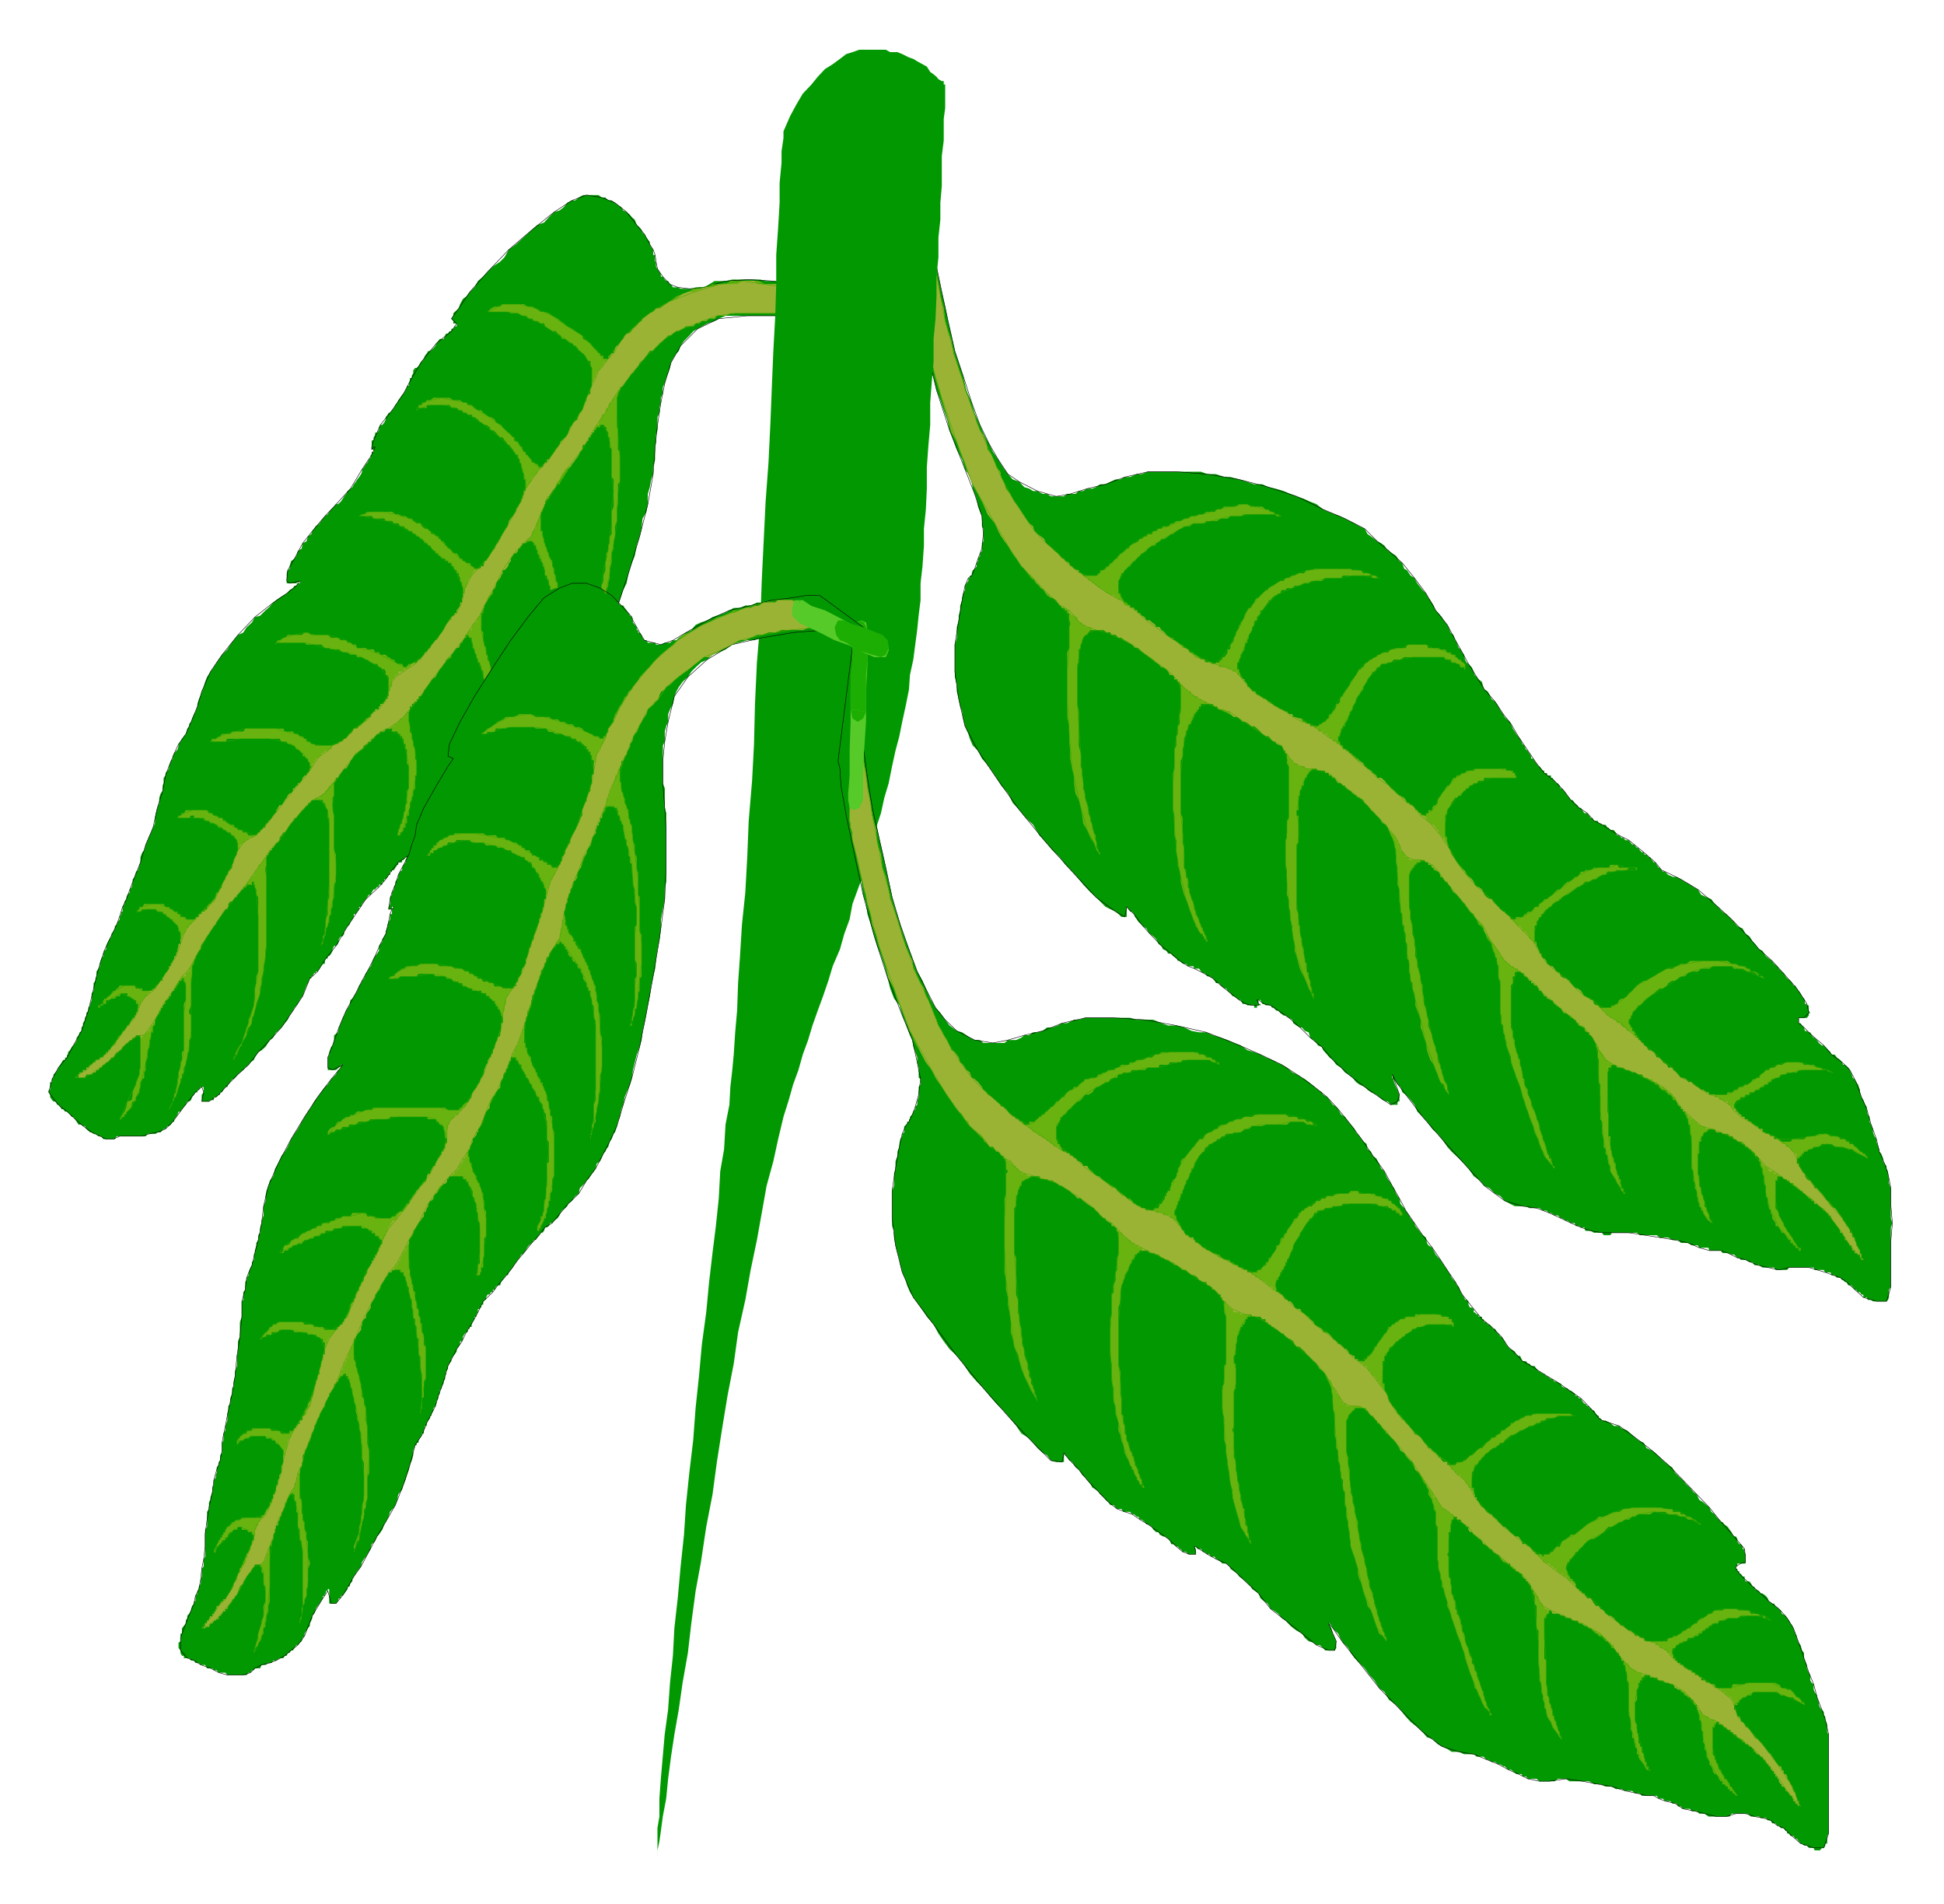 <svg xmlns="http://www.w3.org/2000/svg" fill-rule="evenodd" height="3.944in" preserveAspectRatio="none" stroke-linecap="round" viewBox="0 0 4027 3944" width="4.027in"><style>.pen0{stroke:#000;stroke-width:1;stroke-linejoin:round}.pen1{stroke:none}.brush1{fill:#029802}.brush2{fill:#68b30f}.pen2{stroke:#30a602;stroke-width:1;stroke-linejoin:round}.brush3{fill:#9bb335}.pen3{stroke:#48a602;stroke-width:1;stroke-linejoin:round}.brush4{fill:#56ca29}.brush5{fill:#1cae02}</style><path class="pen1 brush1" d="M1740 619h-4v-5h-14l-4-5h-7l-6-4h-18l-6-7h-10l-10-3h-11l-9-6h-22l-11-7h-22l-11-3h-58l-14 3h-23l-11 7-11 6h-17l-5 3h-26l-6-3h-10l-4-6h-2l-4-7h-4l-3-3-4-6h-4v-5l-3-5-4-6-3-5v-10h-2v-14h-4v-11l-4-5-3-6v-5l-4-5-3-4-4-7-4-3-2-6-4-5-6-5-4-11-6-5-4-5-7-6-7-3-4-7-7-4-6-5-7-5h-7l-6-6h-8l-6-5h-32l-9 5-7 6h-7l-10 5-7 9-9 7-11 3-11 11-10 11-14 5-11 10-10 9-12 11-11 10-15 11-9 16-9 9-15 10-11 11-9 10-11 9-7 13-10 10-7 9-7 5-6 11-3 9-8 7-3 3v5l-4 6 4 5v5h7v6h-4l-3 5h-4v5h-4l-3 5h-4l-2 4-3 7h-8l-3 4-4 5-2 5-4 5-7 6h-4l-3 5-4 5-2 6-4 5-3 3-4 7-4 4h-3l-4 5v6l-3 5v5h-4v5l-2 6v5h-4v3l-3 6-4 7-3 3-4 6-4 5-2 5-4 5-3 6-4 5-4 5h-3l-2 4-4 5v5l-3 6-4 5h-4l-3 5v6l-4 5h-4v5l-3 5v6h-4v19h4v-5h3-3v10h-4v6h-2v5l-4 5-3 6-3 3-4 7-4 4v5l-2 5-4 6-4 5-3 5-4 5-3 6-4 3-6 5-3 6-4 5-3 5-4 6-6 5h-4l-4 5-6 6-4 5-3 5-6 4-8 10-3 5-8 6-7 10-2 6-7 5-3 10-8 4-2 11-8 5-3 10-4 6-7 5-3 11v5l-4 3-2 6v21h20l7-5v5h-4l-3 5h-4l-3 5-7 4-6 7-7 4-8 5-7 5-6 5-10 11-6 5-11 11-11 3-6 11-11 10-7 11-11 5-9 11-7 9-6 10-11 11-7 10-6 9-7 11-4 5-7 11-4 10-3 11-4 9-2 7-4 9-3 10v5l-4 11-3 5-4 9-2 7-4 4v5l-4 5-3 11-4 5-4 5-3 6-4 5v3l-2 8-3 3-4 5-3 6v5l-4 5-4 11v5l-3 4-4 5v5l-4 5v11l-2 5v11l-4 5-3 9v11l-4 10-3 11-2 10v11l-4 9-4 10-3 6-4 10-4 9-3 12-4 4-4 10v11l-2 5-3 11-4 3-3 11-4 5v5l-2 11-4 5v6l-5 5-2 5v4l-4 5v5l-4 6v10h-3v5l-3 6v5l-4 5-2 6-4 3v5l-3 6-4 5v5l-4 6-3 5-4 9v7l-4 3-2 6v5l-4 5-3 11v5l-3 5-4 6v10l-2 4v5l-4 5v16l-4 5v14l-3 8v3l-4 5v6l-4 5v5l-3 5v4l-4 7v5l-3 4v7l-4 3-2 6-4 5v5l-3 6-4 5-3 3-4 7-4 4v5h-2v6h-4v5h-4l-3 5-3 5-4 6-2 5-4 5-4 4v7h-3v9h-4v16h-3v5l3 5v5l4 6 3 3h4l4 7h2l4 4 3 5h3l4 5h4l6 6 4 5h3l4 5 3 5 4 6h6l3 3h4l3 6 8 7h3l4 3h4l6 5h6l4 6h24l4-6h60l4-5h17l3-3h7l6-7h4l4-6h3l4-3 4-6h3v-5l4-5 3-5 2-6h4l3-5 4-5 4-4 3-7h4l4-3 2-6 4-5 3-5h4v-5h3l4-6h6v11l-4 5v14h15l3-3h7v-6h6l4-5h3v-5h4l3-5 4-6h4l2-5 4-5 4-6h3l3-3 6-7 4-4 7-5 4-5 7-6 4-5 7-5 2-5 7-11 7-4 8-7 2-3 7-11 7-5 6-11 4-3 7-7 7-9 6-7 4-9 7-10 3-6 7-8 4-8 6-8 4-11 4-11 3-5 4-10h3v-4h2l4-7h3v-3h4l4-6 3-5 4-5h4v-6l2-5h4v-5h3l4-5 3-6v-3l3-7h4l4-4 2-5v-5l4-6h4l3-5v-5l4-6 3-5 4-3 2-6 4-5 3-5v-6h4l3-5 4-5v-5h4l2-6 4-5 4-5 3-4 3-5h4l2-5 4-6h3l4-5h4v-5h7v-6h4v-5h3l4-5 2-4h3v-7h4v-3h4l3-5 4-6h2v-5h8v-5h3l4-6h7l2-5h7l4-5h3l4-4h4l3-5h4l2-7h4l7-4 3-5h4l4-5h6l3-5 4-6h4l3-5 6-5h3l4-6h4l7-3h4l3-5h4l2-6h7l3-5h4l4-5h6l7-6h4l3-5h6l4-5h7l3-5 8-6h2l9-5 2-4h7l3-5 6-5 8-5 3-6 8-5h3l6-5 3-6 7-5 4-5 6-5 4-4 7-5 4-6 7-5 3-5 2-5 4-6 7-5 4-11 4-3 7-11 4-5 5-10 4-11 7-9 6-10 7-16 4-11 7-10 7-16 6-14 7-11 7-16 8-16 6-14 6-16 8-14 6-21 3-16 8-16 7-19 6-16 7-21 7-14 4-21 7-21 6-15 4-21 6-19 4-16 2-21 8-14 3-16v-21l4-14 3-16 4-11v-14l4-16v-26l2-11v-14l3-10v-27l4-9v-10l3-11v-10l4-9v-13l4-8 3-11 4-10 4-11 2-11 4-8 7-11 5-5 4-11 7-10 11-11 8-9 9-5 9-5 11-6 15-5 9-5 14-6h105l15 6h18l16 5 14 5 16 6 18 5 13 5 18 5 13 4 17 11 14 5 14 5 13 11 14 5 14 11 13 8-108-132z"/><path class="pen0" fill="none" d="m1740 619-8-5-21-5-30-11-40-9-42-7-48-3-48 3-45 13-30 3-24-3-16-6-15-16-11-16-3-15-2-14-4-11-7-11-11-21-16-19-21-27-24-19-28-11-31-5-30 11-37 24-46 37-48 41-44 46-37 42-23 34-15 21 11 10-11 16-31 25-30 37-21 35-17 32-24 35-24 30-14 32-4 14v5l4-5h3l-7 16-20 30-24 40-34 37-19 20-26 31-20 25-17 32-14 24-2 22 6 5 21-5-7 10-20 16-28 19-38 30-35 37-33 41-24 35-18 41-9 31-13 32-11 25-15 21-9 19-11 27-7 19-6 32-11 35-9 41-15 35-11 37-12 30-10 26-7 20-8 16-3 10-7 21-6 14-11 22-11 24-9 27-7 26-6 25-11 46-14 42-17 30-13 25-18 21-13 24-7 27 14 19 10 11 14 10 17 16 16 14 18 13 17 8 13 6h15l13-6h47l15-5 16-3 17-7 15-15 23-31 24-30 13-11 4 11-4 19h15l20-14 24-26 16-16 22-20 20-26 24-25 24-26 24-35 20-30 15-37 5-4 11-10 17-27 21-26 21-36 20-30 21-31 27-25 14-16 13-19 13-16 24-16 14-5 15-9 16-16 17-10 17-16 18-9 13-11 18-10 17-6 20-10 22-16 18-14 22-16 20-21 21-20 16-21 22-30 20-35 24-47 27-57 28-60 24-72 24-72 23-76 17-67 11-62 4-56 5-46 7-46 8-40 13-43 20-35 35-35 44-21 59-6h60l63 16 65 21 58 25 54 35-108-132"/><path class="pen1 brush2" d="m966 1668 3-5 4-6v-5h4l2-4v-5l4-5v-5l4-6v-10l3-6v-5l4-5 3-9v-5l4-6v-15l2-6v-8l4-8v-14l3-5v-16l4-5v-56l-4-6v-14l-3-5v-5l-4-6v-5l-2-5v-11l-4-5v-4l-3-7v-3h-4v-6l-3-5v-5l-4-5v-6l-4-3v-11h-2v-10h-4l-4-6h-3v6h-3l-4 5-2 5h-4v4l-3 7h-4l-4 3-3 6-4 5v5l-7 5h-4l-2 6-3 3-4 7-4 4-3 5-4 7-2 4-8 5-3 5-4 6-3 5-4 5-2 4-4 7-3 3h-4v6h-4v5h-7v5h-3v5h-4v11h-2v21l2 4v16l4 5v10l3 6v8l4 8v19l3 5v30h-3v27l-4 5v10l-3 4v5l-4 6v10l-2 5v11h-4v16h-3v9h-4v5l-3 5h-4v6h-6l2-6v-5l4-5v-6l4-3v-5l3-6v-10l4-6v-10l3-5v-25l4-5v-46l-4-6v-29h-3v-11h-4v-11h-3v-5h-4v-5h-4l-2-5h-11v-6h-16v6h-8l-3 5h-4l-4 5h-3l-4 5-2 6h-4l-3 5-7 3-4 8h-2l-4 3-4 5-7 6-3 5-4 5h-2l-4 5-3 6-4 5h-3l-4 4-4 5-2 5v5h-4v6l-4 5v26l-3 4v26l3 11v72l4 9v56l-4 6v26l-3 9v11l-3 5v10l-4 6v10l-3 6v3l-4 5v11l-2 5-4 6v10h-4v4-4l4-5v-11l4-5v-11l2-5v-14l4-11v-26l3-9v-164h-3v-16l-4-5v-5h-2v-5h-4v-6h-24l-3 6h-4v5h-3l-4 5h-4l-2 5-4 6-4 5h-3l-4 5-3 6-4 5-3 3-4 6-2 5h-4l-3 5-4 6-4 5v5h-3l-4 5-2 4-4 7h-3v5h-4v4h-3v5l-4 5v16l-2 6v8l2 11v143l-2 10v16l-4 16v11l-4 14v10l-3 11v10l-4 11-4 11v3l-3 11-2 10-4 5v11l-3 5-4 4-4 10v6l-3 5-4 5-3 6v5l-4 3-4 7-2 4v5h-4v6h-3v5l3-11 4-9 6-10 4-5 3-11 4-11 3-10 4-9v-7l4-9 3-10 4-11v-3l2-11v-21l3-11v-14l4-10v-154l-4-5v-11l-3-5v-5h-2v-6h-4v6h-11v5h-7v5h-3l-4 6h-4l-2 5h-4v5h-3l-3 4-4 5-4 5h-2l-4 6-4 5-3 5-4 5-3 6-4 5-2 5-4 6v3l-3 5-4 6-3 5-4 5-4 6-3 5-4 5-2 4v7l-4 3-3 6-4 5v5l-3 5v6l-4 5v21l-2 4v56l-4 11v5l4 5v46l-4 5v21l-4 9v6l-3 10v5l-4 6v10l-4 4v7l-3 3v6l-4 10-2 6v5l-3 5v5h-4v6l-3 3-4 7v4h-4v5-5h4v-4l4-7v-3l3-6v-5l4-5v-5l3-11v-11l2-3v-11l4-10v-11l3-5v-16l4-4v-96l4-8v-35l-4-5v-5h-4v5h-7v5h-2v5h-3v6h-4l-3 5-4 5-4 6v5h-3v3h-4v8h-4v3h-2v5h-4v6h-3v5h-4v5h-3v9h-2v12h-4v14h-4v11l-3 5v14l-4 7v15l-4 10v16l-3 5v11l-4 3-4 6v10l-2 6v5l-3 5-4 5v6l-3 3h-4l-2 7v4l-4 5-5 5h-2v6h-4v5h-4l-3 5h-3l6-10 4-6 4-10 2-11 9-3 2-11v-5l4-11 3-5v-5l4-9 3-7v-9l2-5v-67h-12v5h-6v5h-4l-5 6h-2l-4 5-4 3h-3l-3 7h-4l-2 4-4 5h-3l-4 6-4 5h-3l-4 5-4 5h-2l-4 6h-3l-3 5h-4l-2 5h-4l-4 4h-11l-3 7h-20 7v-7h2v-4h7v-5h7v-5h4l4-6h3l4-5h4v-5h9v-5h7l2-6h4v-5h4v-4h3l4-7 4-3 3-5 4-6h2v-5l4-5h3l3-6v-3h4l4-7 2-4 5-5 4-7h2v-4h4v-5h3v-5l4-5v-14h-4v-8h-3l-4-3h-2l-4-5h-5v-6h-13l-3 6h-6l-4 5h-7l-4 3h-7v8h-6v3h-7v5h-3v-5h3l3-3h4v-8h2v-3h4l4-5h3l4-6 4-5h3l4-5h2l4-6h31l3 6h13v5h18l4-5h6v-6h3l4-5 3-5h4v-5l2-4h4v-7l4-3 3-6 4-5v-5h4v-6l3-5 4-5v-5l3-6v-3l2-7v-4h4v-26h-4v-6l-2-5v-3h-3l-4-6h-3v-5h-4l-4-5h-3l-4-6h-4l-2-5h-11l-3-5h-28l-4 5h-9 4v-5h3v-5h6l4-6h40l4 6h7l4 5h4l3 5h7v5h6v6h11v5h20v-5h7l4-6h2v-5h4l3-5h4v-5l4-6h3l4-5 3-5 4-4v-5l2-5h4l3-6 4-5v-5l3-6 4-5 4-5v-4l2-7h4v-3l4-5 3-6v-5l3-5v-6l4-5v-5h2v-20h-2v-5l-4-5-3-5h-3l-4-6h-6l-4-5h-4l-3-5h-7l-4-6h-2l-4-3h-7l-3-5h-8l-3-6h-20v-5h-6l-4 5h-24l2-5h4l3-5h4l4-6h44l4 6h7l3 5h6l4 5h7l3 6h4l4 5h2l4 3h7l3 6h4l2 5h8l3 5h7l4 6h20v-6h4l3-5h4v-5h4v-6h2v-3h4v-5h3l4-6 3-5 4-5h2v-6l4-5 3-5h4l4-5 3-6 4-5 2-4 4-5h3l4-5v-5h3l4-6h3v-5h4l4-5 2-6h4v-5h4v-5h3l4-5v-4l3-5h-3v-6l-4-5v-5h-3l-4-5h-4v-6h-2l-4-5-4-3h-3l-4-8h-3l-4-3h-7l-2-5h-11l-4-6H471l-4 6h-31l4-6h7l6-5h3l4-5h17l4-5h23l4-6h79l3 6h17l3 5h7l4 5h6l4 5h4v6h7l3 5h6l3 3h35l3-3h8l2-5h4l7-6h4l3-5 4-5h2l7-5 4-6h3l4-5 4-5h2l4-4 4-7h3l3-3h4l2-6 4-5h3v-5h8v-6h3v-5h4l4-5h3v-5h4v-6h2v-40h-2v-4h-4v-7l-3-5h-4l-4-4h-3l-4-7h-7l-4-3h-2l-7-6h-3l-8-5h-10l-3-5h-11l-6-5h-10l-8-6h-16l-4-3h-9l-8-7h-30l-4-4h-59l-2 4 2-4 4-5h3l8-5h3l6-6h29l6-5h7l7 5h34l7 6h14l6 5h11l3 5h6l4 4h7l3 7h18l3 3h13l3 6h8l3 5h11l4 5h2l7 5h4l3 6 6 3h8l3 7h4l7-7h6l3-3h7l4-6h4l3-5 6-5 4-5 3-6 7-3 4-7 4-4 2-5 4-5 3-6 4-5 4-5 3-6 2-5 4-5 3-4 4-7h4v-3l3-5h4v-6h4v-5h3v-5h4v-11h2v-25l-2-5v-5l-4-5v-6l-3-5v-5h-4v-6h-4v-3h-3v-5h-4v-7h-7v-4h-6v-5h-7l-4-6h-3v-5h-6v-5h-4l-4-5-3-6h-4l-3-5h-4l-2-4-4-5h-3l-4-5h-4l-3-5h-4l-3-6h-6l-4-5h-3l-4-5h-7l-4-6h-9l-4-5h-13l-3-5h-22l-4-5h-26l6-4h4l7-5h51l7 5h6l8 4h7l7 5h6l3 5 7 5h8l3 6 6 5h4l7 5 3 6h4l6 5h4v5h3l4 5h4v4h3v5h2l4 6h3l4 5 4 5h7l4 5 3 6h4l2 5h4l3 4h7l4 7h2l4 5h14l4-5h2v-7l4-4 3-5h4l3-6 4-10 4-5 2-6 4-5 5-4 2-5 3-10 4-6 3-5 4-5 2-6 4-10 4-5 3-4 4-5v-5l4-6 3-5 4-5v-6h2v-5h3v-11h4v-24h-4v-11l-3-5v-5l-2-4v-7l-4-3v-6l-3-5v-5h-4l-4-6-3-5-4-5-4-5h-2l-4-6-3-3-4-6h-5l-5-5-4-5-6-5h-4l-3-6-7-5h-4l-6-5h-3l-4-6-7-5h-4l-2-5h-8l-3-4h-7l-2-5h-7l-4-5h-11l-4-6h-47v6h-21v5-5h4v-6h7v-5h6l4-5h7l7-5h33l8 5h14l6 5h7l3 5h8l6 6 7 5h7l4 5 6 4 7 5h3l8 5 2 6 9 5h2l3 5 7 6 4 5h2l4 5 4 5h3v6l4 3h4l3 6 4 5h2v5l3 5h4v6h3l4 5 4 5 2 6h4l4 3h3l4 7h7l3-7 2-3h4v-6h4l3-5 4-5 4-6 3-5 4-5 4-5 2-6 7-3 3-6 4-5 2-5 4-11 7-5 4-5 4-6 3-10 2-4 5-5 2-5 4-11 3-5v-5l4-6 4-3v-7l3-9v-37l-3-4v-10h-4l-4-5-3-6-4-5h-2l-5-5h-2l-3-6-4-5h-4l-3-5h-4l-6-5-4-4h-7l-3-7-6-4-4-5h-7l-7-5-8-5-2-6h-7l-7-5h-7l-4-5h-6l-7-6h-9l-7-5h-15l-6-3h-42l7-7 8-4h11l5-5h44l7 5h10l8 4 10 7h7l10 3 7 5 11 6 6 5 7 5 7 6 10 5 7 5 7 5 7 4 2 7 7 4 8 5 3 5 4 5 6 6 4 5h3v5h7v6h10v-6h3l4-5h4v-5l3-6 4-5h2l4-5 3-5 4-4 7-7 4-4 7-10 6-5 7-6 7-5 6-5 11-11 11-3 9-7 11-9 11-6 13-10 13-5 11-4 13-7h14l11-3 13-6h27l10-7h58l15 7h26l11 6h18l5 3h21l4 7h10l113 106-17-5-17-11-18-4-17-10-16-5-15-6-16-5-15-5h-13l-13-6h-14l-15-5h-95l-10 5h-18l-5 6h-11l-6 5h-9l-6 5h-7l-5 6h-15l-7 5-8 5h-5l-7 5-4 4h-6l-7 7-4 4-7 5-4 5-5 5h-4l-7 6-4 5-3 5-8 6-2 5-4 3-3 7-3 4-4 5h-4l-2 6-4 5-3 5-4 5-4 6-3 5-4 3h-3v6l-4 7v3l-2 6v61l2 6v40l4 5v62l-4 5v41l-2 11v24l-4 11v21l-3 10v15l-4 10v20l-4 12v19l-3 11v5l-4 9v11l-2 5v10l-4 6v10l-4 6-3 5v3l-3 11v5l-4 5v6h-2l-4 5v5l-4 6-3 5v5h-4v4h-4v7l4-7v-4l4-10 3-6v-5l4-5v-6l4-10v-4l2-7v-3l4-11v-10l3-11v-10l3-11v-9l4-10v-11l4-11v-15l2-9v-11l4-5v-11l3-5v-14l4-5v-46l4-11v-56l-4-5v-57l-4-5v-20h-3v-10l-4-5v-6h-2l-4-5h-7v5h-7l-2 6h-4v5h-4v5h-3v5h-4v6l-4 3-3 6h-4l-2 5v5l-5 5-2 6-3 5-4 5-4 6-3 3-4 7-4 4-2 5-4 5-3 6-4 5-3 5-2 5h-4l-4 6-3 3-4 5-4 6-3 5v5h-4l-4 6v5h-2v5h-3v11h-4v40h4v11l3 5v9h2v5l4 6v5l4 5v5l3 6 4 5v11l4 5v9l3 5v11l4 5v21l4 9v56l-4 11v26l-4 11v19l-3 11v10l-4 9v11l-4 5v11l-3 10-4 4v10l-4 6v10l-2 5-3 11v5l-4 6-3 3v7l-4 4-3 5v5l-4 6v5h-4v5l-2 5v6h-4 4v-6l2-5v-10l4-6v-5l4-5v-4l3-10v-6l4-10v-6l3-5v-10l4-9v-7l3-9v-5l2-11v-9l4-7v-16l4-9v-15l3-9v-16l4-5v-27l4-9v-26l-4-5v-21l-4-4v-16h-3v-10l-4-6v-5h-4v-11l-2-3v-5h-3v-7l-4-4v-5h-3v-6l-4-5v-5l-3-5v-6h-4v-5l-4-4h-10l-3 4h-7l-2 5-4 6h-3l-4 5v5h-4l-3 5-4 6v5l-4 4-2 7-4 5h-3l-4 3v6l-3 5-2 5-5 6-4 5v5l-2 5-4 4v7l-4 4-3 5-4 5-3 5-4 6v5h-2v11h-4v35l4 5v16l2 5v4l4 7v14h3v10l4 6v3l3 7v9l4 7v14h4v27l2 3v32l-2 5v30l-4 6v21l-4 5v14l-3 5v16l-4 5v6l-3 5v4l-4 5v5l-2 5v6l-4 5v11h-3v5l-4 5v5h-3v4l-4 5-4 6-2 5-4 5h-4v5h-3l-3 6h-4v-6h4v-5l3-5z"/><path class="pen2" fill="none" d="m966 1668 7-16 10-14 7-27 7-24 6-27 4-30 7-26v-19l-4-46-9-41-14-37-8-26-2-9-4-5-7-6-7 11-20 25-28 35-31 42-17 25-10 10-6 11v21l9 41 4 19 3 26v20l-3 16-4 21-3 14-4 21-6 16-7 25-7 16h-6l6-22 7-19 4-21 3-20 4-21v-40l-4-21-7-30-11-16-13-5-9-6-7 6-15 5-13 16-18 16-17 14-13 15-14 15-6 15-8 11v21l-3 25 3 26v62l4 30v26l-7 55-10 48-10 35-4 9 8-25 2-30 4-37 3-35v-124l-3-30-10-15-7-6h-15l-16 16-28 32-24 35-20 21-7 14v184l-6 53-7 45-11 36-9 31-11 25-11 19-6 16-7 6v5l17-35 14-41 11-37 2-35 7-35v-113l-4-51-5-16h-11l-14 10-20 20-28 37-24 40-20 36-7 15-4 11v14l-2 21v99l-4 30-4 25-7 31-7 20-9 26-7 14-4 11-4 5 8-16 3-14 7-26 2-20 7-26 4-20v-77l4-27v-30l-8-15-9 15-18 22-13 19-7 16-9 14-8 32-11 56-13 57-16 35-19 21-6 5 16-37 15-30 10-26 2-20v-61h-9l-20 16-27 24-28 27-20 14-15 7h-16l7-7 16-9 15-16 16-10 14-11 18-25 20-26 17-20 7-21v-8l-11-11-11-5-13-6-20 11-21 14-6 5 6-8 10-11 18-16 20-11h21l16 11h18l17-16 17-24 18-32 9-25v-21l-6-16-14-14-15-11-18-10h-19l-13 5h-7l13-10 18-6h17l24 11 16 10 18 11h14l16-16 25-26 20-36 21-35 9-30-2-21-18-16-24-16-20-8-17-6h-44l13-10 17-6h31l14 11 17 5 13 11 14 9 24 10 17 6 11-6 7-10 17-20 20-26 24-30 18-21 13-16 4-9v-11l-15-21-20-16-20-8-28-6h-62l-30 6h-31l11-6 20-10 20-5 21-6h64l18 6 24 5 17 10 16 11 22 3h13l18-3 17-11 16-15 15-16 13-11 13-14 11-5 11-16 7-11 2-14v-21l-6-9-11-16-14-7-16-9-21-10-24-5-21-6-19-3-22-7-20-4h-59l-2 4 17-14 20-6 24-5 23 5h25l21 6 17 5 9 5 14 11 21 3 27 11 37 19 15 7 16-10 18-11 20-19 14-21 14-22 13-21 11-8 11-22 2-15v-15l-6-15-7-16-7-14-11-11-9-5-15-11-20-21-24-19-31-16-26-11-29-5-20-5h-10l24-9h24l27 5 28 9 24 10 20 16 17 11 7 10 16 15 22 21 24 16 13 5 20-21 28-41 27-51 17-32 3-16 4-14-4-21-9-30-11-16-13-15-16-15-19-15-20-16-18-11-16-9-17-10-27-6h-28l-20 6-8 5v-5l8-6 7-5 13-5 24-5 24 5 27 5 24 16 24 14 22 16 16 16 13 10 17 25 18 21 17 16 10-7 6-3 11-16 15-21 16-20 17-26 14-25 9-26 11-25v-37l-14-25-27-26-41-25-24-16-24-10-23-11-21-3h-42l31-16h35l34 9 34 15 31 22 31 19 20 21 17 16 7 11h10l7-11 11-16 13-14 24-26 31-27 42-25 50-26 51-9 48-7 49 7 37 6 31 3 20 7h7l113 106-69-30-62-21-55-11h-85l-38 5-31 11-26 11-27 10-24 16-20 19-18 16-17 21-13 15-11 15-11 14-9 22v31l2 41 4 51v51l-4 25-2 32v24l-4 32-7 35-4 41-7 35-6 32-7 24-7 27-10 16-3 10-8 4v7l11-27 8-26 6-25 3-26 3-25 4-32 6-24 4-21 3-25 4-27v-35l4-32-4-29v-57l-4-16-7-24-10-11-10 5-13 16-17 30-29 41-26 37-22 35-9 21v25l7 31 10 30 7 15 4 21 7 21v21l4 30v30l-4 32-4 40-7 41-11 30-6 31-10 25-7 21-8 16-2 11h-4l6-16 8-21 7-30 7-30 5-32 4-32 7-33 4-27 4-30v-21l-4-21-4-21-3-14-8-16-2-19-7-16-10-27-8-9h-6l-11 4-20 21-24 35-20 41-18 32-6 24v27l6 30 11 37 3 14 4 16 4 16v21l2 19-2 21v30l-8 32-7 40-9 36-14 31-14 25-10 11h-4l4-6 3-10"/><path class="pen1 brush3" d="M291 2144h-9l-3 5h-4l-2 5h-4l-5 6h-2l-4 5-4 3-3 7h-3l-4 4h-2l-4 5-3 6h-4l-4 5-3 5h-4l-4 5h-2l-4 6h-3l-3 5h-4l-2 5h-4l-4 4h-11l-3 7h-20 7v-7h2v-4h7v-5h7v-5h4l4-6h3l4-5h4v-5h9v-5h7l2-6h4v-5h4v-4h3l4-7 4-3h3l4-5v-6h2l4-5 3-5 3-6 4-3 4-7 2-4h5v-5l4-7h2v-4h4v-5h3v-5h4v-11h3v-5h2v-3l4-8 4-3 3-5h4v-6h4v-5h7l4-5h2l3-6 4-5 3-5h4v-5l2-4 4-7 4-3 3-6v-5h4v-5l4-6 3-5v-5h4v-5l3-6v-3l2-7v-4h4v-10h3v-6l4-5 4-5v-6h3l4-5v-3h4l2-6h4v-5h3l4-5h3v-6h6v-5h7l4-5 4-5 3-6 4-5h3l4-5v-4l2-5 4-5 3-6 4-5v-5l3-6 4-5v-5l4-4h2v-7l4-3 4-5v-6l3-5v-5l3-6 4-5v-5l2-4 4-5v-7h4l3-4h4v-5h7v-5h11v-5h5l4-6h4v-5h3l4-5h4v-6h2v-3h4v-5h3l4-6 3-5 4-5h2l4-6v-5l3-5h4l4-5 3-6 4-5 2-4 4-5h3l4-5v-5h3l4-6h3v-5h4l4-5 2-6 4-5h4l3-5 4-5v-4h3l2-5v-6h4v-5h3v-5h4l4-5h3v-6h4l4-5h6l3-3h4l3-8h3l4-3h4l6-5h4l3-6h4l3-5 4-5h2l4-5 3-6h7l4-5h4l2-5 4-4h4l3-7h3l4-3v-6h2l4-5h3v-5h8v-6h3v-5h8v-5h3v-5h4v-6h2v-10h3v-9h4v-16h4v-5h3v-4h6v-7h11v-5h7l4-4h2l4-7h7l3-3 4-6h4l3-5 4-5 2-5h4l3-6 4-3 3-7 4-4 4-5h2l4-5 3-6 4-5 4-5 3-6 2-5 4-5 3-4h4v-7l4-3h3v-5h4v-6l4-5 3-5v-6h4v-10h2v-9h4v-11h3v-5l3-5v-5l4-6 4-5 2-5 4-6h4l3-3h4l3-5h4l2-7v-4h4l3-5 4-6 3-5 4-5 4-5 2-6 4-5 5-9 2-5 3-5 4-6 3-5 4-5 2-11 4-5 4-5 3-4 4-5v-5l4-6 3-5 4-5v-6h2v-5l3-5v-6h4v-5l3-3 4-6 4-5 2-5v-5h4l4-6h3v-5l4-5h3v-4h4l3-7 2-3h4v-6h4l3-5 4-5 4-6 3-5 4-5 4-5 2-6 3-3 7-6 4-5 2-5 4-11 4-5 3-5 8-6 3-10 2-4 5-5 2-5 4-11 3-5v-5l4-6 4-3v-7l3-9v-5l4-6v-5h4v-5l2-5 4-6h3v-5h3v-4h4v-7h4l2-3 4-5h3v-6l4-5h4l3-5v-6l4-5h2l4-5 3-5 4-4 3-7 4-4h7l4-5 2-5 8-5 3-6 7-5 2-5 8-6 7-5 7-3 6-7h7l7-4 7-5 8-6 13-5 13-10 11-4h13l14-7 11-3h13l13-6h38l10-7h25l9 7h41l11 6h18l5 3h21l4 7h10l113 106-17-5-17-11-18-4-17-10-16-5-15-6-16-5-15-5h-13l-13-6h-14l-15-5h-95l-10 5h-18l-5 6h-11l-6 5h-9l-6 5h-7l-5 6h-15l-7 5-8 5h-5l-7 5-4 4h-6l-7 7-4 4-7 5-4 5-5 5-4 6h-7l-4 5-3 5-4 6-6 5-4 3-3 7-3 4-4 5-4 6h-2l-4 5-3 5-4 5-4 6-3 5-4 3h-3v6h-4l-2 7v3h-4v6h-3l-4 5v5h-4l-3 5v6h-4l-2 5v5l-4 4h-4v5l-3 5-3 6v5h-4l-2 5-4 6v5h-4v5h-3v5h-4v6l-4 3-3 6h-4l-2 5v5l-5 5-2 6-3 5-4 5-4 6-3 3-4 7h-4l-6 4-3 5-4 5-3 6-2 5-4 5-4 5v6l-3 3-4 5-4 6-3 5h-4v5l-4 6v5h-2v5l-3 6-4 5v5l-3 4v5l-4 5v5h-3v11h-4v5h-4v6l-2 5-4 5h-4v5h-3v4h-7l-2 5-4 6h-3v5l-4 5h-4l-3 5-4 6v5l-4 4-2 7-4 5-3 3h-4v6l-3 5-2 5-5 6-4 5v5l-2 5-4 4-4 7v4h-3l-4 5v5l-3 5-4 6v5h-2v5h-4v6h-3v5l-4 3-3 7v4h-4l-4 5-2 5v6h-4l-4 5-3 5h-3v6l-4 5-2 5h-4v4l-3 7h-4l-4 3-3 6-4 5-4 5h-3l-4 5-2 6-3 3-4 7-4 4-3 5-4 7-2 4-8 5-3 5-4 6-3 5-4 5h-2v4l-4 7-3 3h-4v6h-4v5h-3l-4 5h-3v5h-4v6h-2v5h-4l-3 5-4 6-3 3h-4l-4 7h-2v4h-7v5h-4l-4 5h-9l-3 6h-8l-3 5h-4l-4 5-3 5h-4l-2 6h-4l-3 5h-3l-4 3-4 8h-2l-4 3-4 5h-3l-4 6-3 5-4 5-2 5-4 6-3 5h-4l-3 4-4 5-4 5-2 5h-4l-4 6-3 5h-3v5h-4l-3 6-4 5h-2v5h-4l-4 5h-3v4h-8l-3 5h-6l-3 6h-4v5h-3l-4 5-4 5h-2l-4 6-4 5-3 5h-4l-3 6-4 5-3 3-4 6-2 5-4 5h-3l-4 6-4 5v5l-3 5h-4l-2 4-4 7h-3v5h-4v4h-3v5h-4v5h-2l-4 6-4 5-3 5h-4v6l-4 5-3 3-2 7-4 4h-3v5h-4v5h-4v6h-3v5h-4v5h-3l-4 6-4 5h-2v5h-4l-3 4-3 5h-4l-4 5v6l-2 5h-4l-4 5-3 5-4 6-3 5-4 5-2 6-4 3-3 5-4 6-3 5-4 5-4 6-3 5-4 5-2 4v7l-4 3-3 6-4 5v5h-3v5l-4 6-2 5-4 5v6h-4v3h-3v7h-8v4h-3v5h-4v5h-2l-3 5-4 6v5h-3l-4 5v6h-4v5h-3v3h-4l-4 8v3h-2v5h-4v6h-3v5l-4 5-3 5-2 4v7h-4v5h-4v4h-3v7h-4v3h-4l-3 6h-4v5h-4v-5z"/><path class="pen3" fill="none" d="m291 2144-12 5-21 16-23 25-28 21-20 14-15 7h-16l7-7 16-9 15-16 16-10 14-11 18-25 20-26 17-20 7-15 5-14 11-16 15-11 16-21 17-25 15-26 9-25 7-21 11-19 13-11 13-16 25-21 20-41 18-35 12-30 11-16 15-10 12-5 15-16 17-20 20-26 24-30 18-21 17-21 9-15 11-15 17-11 10-11 17-8 14-11 13-16 17-10 14-11 10-14 11-5 11-16 7-11 2-10 7-20 7-10 6-4 11-7 7-5 17-11 14-14 13-16 15-19 13-16 9-16 11-16 11-8 11-22 6-30 14-26 13-14 20-21 28-46 27-46 17-32 7-21 13-19 11-16 14-16 6-3 11-16 15-21 16-20 13-26 18-25 9-26 11-25 8-16 6-16 6-5 8-11 6-8 11-11 9-16 14-21 17-14 20-21 28-21 29-15 50-19 51-16 48-7 49 7 37 6 31 3 20 7h7l113 106-69-30-62-21-55-11h-85l-38 5-31 11-26 11-27 10-24 16-20 19-18 16-17 21-13 15-11 15-11 14-16 22-17 31-18 25-13 21-17 30-29 37-26 41-22 35-9 21-10 25-10 21-15 14-20 21-24 35-20 41-18 32-9 21-11 14-14 21-10 16-20 25-28 35-31 42-17 25-14 16-13 16-17 14-16 10-15 6-11 10-13 11-14 16-13 8-11 16-13 16-13 19-14 16-13 16-15 9-11 5-16 16-28 32-24 35-20 21-13 20-18 24-13 21-14 16-20 25-25 32-27 40-20 36-11 21-6 10-7 9-8 7-9 14-10 16-11 16-10 14-11 21-13 21-14 20h-8"/><path class="pen1 brush4" d="m1852 748 11 14-4 16-7 10h-13l13-40z"/><path class="pen1 brush4" d="m1698 609 7 10 13 11 24 19 27 27 28 26 28 19 16 16 11 11-13 40-11-10-21-16-23-19-27-27-28-25-24-21-18-16-6-5 17-40z"/><path class="pen1 brush4" d="m1681 649-7-14 4-16 5-10h15l-17 40z"/><path class="pen1 brush5" d="m1766 721-9-15 3-15 6-10 14 5-14 35zm75 67-16-15-28-22-20-19-11-11 14-35 10 5 25 20 24 21 13 11-11 45zm11-45 7 15v15l-7 15h-11l11-45z"/><path class="pen1 brush1" d="M1865 439v11l4 5v21l4 9v11l3 16 3 16 4 14v15l2 22 5 16 6 19 4 21 3 19 4 22 7 19 4 21 5 27 4 19 7 21 6 25 8 21 7 21 7 19 5 22 8 21 7 19 11 21 6 20 7 10 7 16 2 14 4 11 4 10 3 16 4 11 4 9v21l3 5v26l-3 4v16l-4 5v5l-4 6v5l-3 4v7l-4 5-4 3-2 6v5h-4v5h-3v6l-4 5-3 5v9l-4 7-2 9v5l-4 11v10l-3 11v10l-4 14v22l-4 14v67l4 16v14l4 16 3 15 4 11 2 14 4 16 7 16 3 10 6 14 11 11 8 16 9 10 11 15 10 15 10 16 14 16 10 20 14 15 13 16 15 14 13 22 14 15 13 16 15 14 12 16 14 14 14 16 9 11 15 16 11 10 9 9 11 11 10 5 11 5 6 5 6 6h11v-21l4 5 3 5h4l4 5 2 6 4 5 3 5 7 6 2 3 8 5 3 6 4 5 7 5 6 6 5 10 6 4 3 7 7 3 4 6h6l4 5 7 5 3 5h4l6 6h7l4 5h11l2 5h10l4 6 4 3h3l6 7h4l7 4 4 5 3 5h6l4 5 7 6h4l3 5 6 5 4 6h3l7 5 4 3h3l4 8h6l4 3h14v5h6v-5h7v-3h-4v-8h-3 7l4 8h3l4 3h10l3 5h3l6 6h4l4 5 7 5h4l7 5 7 4 2 7 7 5 7 4h4l6 7 8 3 3 11 7 5 6 6 3 5 8 3 3 7 8 9 5 6 7 5 7 10 10 6 8 10 7 4 9 7 7 9 7 5 11 5 6 6 7 5 11 5 6 5 7 6 8 3h3l6 7h14v-7h4v-14l-4-10-3-6-4-10-4-16v7l4 3 4 6 3 5 6 5 4 11 7 5 10 11 8 10 6 14 11 11 9 10 11 15 11 10 9 11 11 16 9 10 15 14 11 11 9 10 11 16 13 9 9 11 11 5 11 11 11 5 9 10 11 6 10 5h23l7 4h21l7 5h7l6 5h4l7 5h7l6 6h3l8 5h3l7 5h8l2 6h7l4 3h7l2 7h11l7 4h17l3 5h14l3-5h52l6 5h35l6 5h18l8 5h12l6 6h15l7 5h13l3 5h19l2 6h24l3 5h11l8 3h5l7 7h4l3 4h10l8 5h7l3 6h10l7 5h24l3 5h24l4-5h51l2 5h19l3 5h11l2 6h7l4 5h7l4 5h2l4 4h3l4 7h7v3h2l4 6h3l4 5h4l3 5h4v6h7l2 5h7l4 3h28l3-3 2-5v-16l4-6v-123l3-9-3-10v-62l-4-11v-8l-2-11v-5l-3-6v-5l-4-5-3-5v-6l-4-10-4-4v-5l-2-5-4-11v-5l-4-6-3-8v-7l-4-9-3-6v-10l-4-5-2-11v-5l-3-4-4-10-4-6-3-10v-5l-4-11-4-5-3-6-4-3-2-7-4-9-3-5-7-6h-4l-2-5-4-5-7-5-4-6h-7l-2-5-4-4-7-7-3-3h-4l-6-5-4-6-5-5h-2l-4-5-3-6h-3l-4-3h-4l-2-7-4-4-3-5h-4v-11h17l4-5v-5h3l-3-5v-11h-4v-3h-4v-8l-2-3-4-5-3-6-4-5-4-5-3-6h-4l-2-5-4-5-7-5-3-4-4-7-4-3-6-6-3-5-7-5-4-6-7-5-6-5-7-11-7-3-8-11-5-5-7-11-8-5-6-11-11-5-7-9-5-5-11-11-8-5-9-10-7-6-7-10-10-4-11-5-7-11-9-5-7-5-11-6-8-5-9-5h-7l-10-4-7-7h-4l-3-3-4-5h-2l-4-6-3-5h-3l-4-5-4-6h-3l-4-5h-4l-2-5h-4l-4-4-3-5h-3l-6-7h-4l-3-4-4-5h-7l-4-5h-4l-5-5h-4l-3-6-4-5h-7l-4-5h-2l-4-6h-7l-4-3h-3l-2-5h-8l-3-6h-4l-3-5-4-5h-6l-4-6-3-5h-4l-3-5-6-5-4-6h-4l-3-5-4-4-3-5-4-5-4-5h-3l-2-6-4-5h-3l-4-5-4-6h-3v-5h-8v-5h-6v-5h-3l-3-4-4-5h-2l-4-6-4-5-3-5h-4v-5l-4-6-3-5-4-3-3-8-4-3-2-5-3-6-4-5-4-5-3-5-4-6-4-10-2-4-8-7-3-3-3-6-4-5-6-11-3-5-4-5-7-5-4-9-4-7-7-4-2-5-3-11-7-5-4-5-4-4-2-7-4-9-7-7-4-3-3-6-2-10-4-5-3-6-4-3-4-11-3-5-4-11-6-5-4-11-3-5-7-9-4-7-7-8-6-6-4-10-7-11-4-5-5-9-7-7-7-9-4-5-6-11-8-5-7-11-6-3-4-12-6-4-7-11-8-5-7-5-5-5-4-6-7-5-8-4-6-5-7-5-7-5-6-11-11-5-10-6-10-5-10-5-10-5-11-4-13-5-11-5-14-11-13-5-13-6-15-5-13-5-14-6-17-5-14-3-13-6h-17l-14-5-17-5-18-5h-13l-17-6h-18l-13-5h-110l-13 5h-10l-14 6h-11l-9 5h-10l-11 5-10 5h-11l-9 6-7 3h-11l-8 5h-9l-7 6h-17l-7 5h-27l-8-5h-9l-11-6h-9l-8-5-10-3-10-11-14-5-10-11-10-14-10-16-11-16-7-15-11-20-9-21-11-25-6-21-11-26-7-30-9-27-8-24-7-32-7-30-6-30-7-30-7-32-6-31-4-30-7-36-4-31-3-30-6-30-3-32v-30l-4-32-4-30v-26l-3-25v-31l-35 260z"/><path class="pen0" fill="none" d="m1865 439 4 16 4 41 10 61 17 78 18 81 22 92 27 83 32 81 20 51 15 46 3 37-3 30-8 21-7 21-6 14-7 5-7 16-6 30-7 42-8 50v56l8 57 13 56 27 51 38 56 48 67 55 67 54 60 49 53 41 30 19 11 4-21 4 5 11 10 16 22 17 19 24 25 20 16 18 15 17 11 13 5 18 9 20 11 17 15 20 16 18 14 13 8 14 3h13v-3l-3-8h3l11 8 14 3 16 11 22 15 23 20 21 21 24 19 23 27 32 30 34 26 30 21 24 16 14-7 4-14-15-42 8 16 20 26 35 46 40 46 46 51 42 46 42 31 37 11 29 4 26 10 24 11 21 10 21 9 20 7 24 4h55l33 5 31 5 32 5 27 6 23 10 21 6h24l14 5 20 10 17 4 24 11 22 5 23 5 21-5h41l17 5 17 5 16 6 15 5 13 9 11 10 24 22 27 8h21l9-30v-97l3-35-3-35v-37l-6-30-7-21-11-25-6-26-11-30-9-32-11-25-11-31-13-25-16-16-22-16-16-19-19-16-12-11-14-14-7-5v-11h11l10-10-4-19-21-32-31-35-20-22-27-24-28-32-29-30-35-32-35-30-35-21-33-16-7-3-13-16-24-21-31-25-20-10-18-11-17-11-17-8-14-16-17-11-17-16-14-19-20-21-21-16-16-20-25-37-13-19-15-26-16-20-17-26-22-25-16-26-17-27-13-24-14-25-17-32-24-30-20-35-24-32-25-31-28-25-24-20-26-26-41-21-45-19-55-27-58-19-61-16-66-11-64-5h-59l-48 11-40 15-38 9-35 11-29 5-39-11-37-19-24-16-20-30-18-31-20-41-17-46-18-56-17-51-14-62-13-60-13-63-11-66-7-61-9-62-4-62-4-56-3-56-35 260"/><path class="pen1 brush2" d="M3022 1375h-4l-3-3h-8l-2-6h-11l-3-5h-82l-8 5h-13l-7 6h-6l-3 3h-11l-4 7h-4l-2 4-4 5h-3l-4 7-3 4-4 5-2 5-4 6-3 5v5l-4 4-4 7-3 3-4 6v5l-3 5-4 5v6l-4 5h-2v5l-3 6v3l-4 7-3 4v5h-4v5h-4v6l-2 5v5h-4v11h4v5l2 3h4v8h7v3h4l3 5h2l8 6 3 5h4l3 5 8 5 3 6 6 5 7 4 4 5 7 5 2 5h8l7 6 4 5 5 5 4 6 7 5 4 5 7 5h2l8 4 3 5 3 6h4l3 5h4l4 5h2v5h4l4 6h3l4 5h7v-5h5v-6h8v-5l3-5h4l4-5v-6l2-5 4-4 3-5 4-5 3-5 4-6h3l4-5 2-5 4-6h4l3-5h4l7-5h6l3-5h15l2-4h65v4h14v5h4v5h3v5h-66l-2 6h-10l-4 5h-6l-4 5h-4l-3 6h-4l-3 5h-2l-4 5-3 5h-4l-4 4h-3l-4 5-4 6-2 5-4 5-3 5v6l-4 5v41l4 5v14h3v12l4 4h2v5l4 5 4 6 3 5 4 5 7 6 4 5 2 3 3 7 7 4 4 5 6 11 4 5 7 5 4 6 5 5 4 5 7 4 4 5 7 5 4 6 3 5h4l6 5 3 5h3l4 6h4l2 5h8l3-5h13l4-6h3l4-5h7l4-5 3-5h8l2-6 7-5 3-5h6l4-4 7-5 4-5 7-6h4l5-5 4-5 7-6h4l7-5 4-5h6l3-4 4-7h7l2-3h11l7-5h30l4-6h14l4 6h37v5l-4-5h-13l-4 5h-20l-7 3h-13l-4 7h-7l-7 4-6 5h-7l-7 5h-8l-6 6-7 5h-3l-6 5-8 6-7 5h-3l-8 5-3 4-6 5h-3l-8 5-3 6h-4l-4 5h-2l-4 5-3 5h-3v6h-4l-2 5-4 5v6l-4 3v32h4v9l4 7v3h2v6h4v5l3 5h3l4 5 2 6 4 5 7 5h4l4 6 7 3 2 7 3 4 8 5h3l7 5 4 5 6 6 4 5h3l7 5 4 6h2l4 5 7 3h4l3 8 4 3h6l3 5h21l3-5h4l4-3h3l4-8 5-3h4l7-5 4-6 7-5 4-5 6-6 6-5 8-5h6l7-5 8-4 10-7 6-3 11-6h11l9-5 9-5h11l8-6h78l8 6h9l7 5h11l6 5h4l3 6h9l4 3 4 7h7l3 4-10-4-8-7-9-3h-7l-10-6h-18l-5-5h-39l-7 5h-17l-7 6h-13l-7 3-7 7h-8l-6 4-6 5h-6l-8 5-3 5-8 6h-7l-6 5-6 5-8 6-7 5-4 3-6 8-4 3h-3l-3 5-4 6h-2l-4 5v5h-3v5l-4 4v7l4 5v4h3v7h4v3h2v6h4v5h3v5h3l4 6 4 5 2 3 4 7h4l3 4 4 5h4l6 6 4 5 2 5 7 5h4l7 6 4 5 6 5h4l6 4 4 7 6 3h7l4 6 7 5h4l7 5h2l7 6h4l7 5h4l2 5h35l3-5h10l3-5h7l4-6h7l4-5h6l7-5 4-6h3l6-3h4l3-7 7-4 4-5h6l4-5h7l7-6h9l8-5h34l4 5h20l7 6h6l8 5h10v5h9-9l-3-5h-59l-4 5h-20l-3 4h-10l-4 7h-7l-3 3h-4l-3 6h-4l-2 5h-8v5h-7l-3 6h-8l-2 5h-10v5h-8l-2 5h-8l-3 6h-4l-3 3-4 7v4l4 5v5h3l4 6h3l4 5 4 5h6l4 5h3l4 6h3v3h6l4 6h7v7h3l4 3h6v5h7v6h14l4 5h20l4-5h24l6-6h16l9-5h17l7 5h16l4 6h10l3 5h4l3 5h6l4 6h3l4 5 4 5h3l4 4h4v5h3l2 5-9-5-11-5-7-4-6-5h-7l-11-5h-17l-7-6h-20l-6 6h-11l-4 5h-6l-4 5h-6v4h-4v5h-3l-4 5h-4v16h4v5h4l3 6v5h4l2 5 4 6 4 3h3l3 5 4 6 2 5 9 5 2 6 4 5 4 5 7 5h3l4 6 2 5 7 4 4 5 3 5 4 5 4 6 2 5 4 5 3 6 4 3 3 7v4h4v5l2 5h4v5l3 6v5l4 5 4 6v5l3 3v7l4 4h-4v-4h-3v-7h-4l-4-3h-3v-5h-4l-2-6v-5h-4l-3-5-4-6h-3v-5l-4-5-2-5h-4v-4l-4-7-3-3-4-6-4-5-3-5-2-6h-4v-5h-3l-4-5h-3l-4-5-4-4h-2l-4-5h-5l-2-6h-4l-3-5h-3l-4-5-4-5h-2l-4-6h-3l-4-5h-4l-3-5h-4l-2-6h-4l-3-5h-4v-3h-7v-6h-13v9h-4v57l4 5 3 5v5l4 6 2 5 4 5v6l4 3 3 7 4 4 3 5 4 5 2 5 4 6 3 5 4 5h4v6h-4v-6h-7v-5h-4l-2-5h-4v-6h-3l-4-5-3-5-4-5h-4l-2-4-4-7-3-3h-4v-6l-3-5-4-5v-6l-3-5v-5l-4-5v-4l-2-5v-11l-4-5v-21l-4-6v-14l-3-5v-11l-4-5v-10h-3v-6l-4-5h-4v-5h-2l-3-4-4-5h-3l-4-5h-4l-2-6h-4l-4-5h-3l-4-5h-7l-3-6h-2l-4-5h-11l-4-3h-9l-4-7h-16l-4 7h-4l-3 3v5h-4v11h-4v25h-3v42l3 5v20l4 5v11l4 5v5l3 5v11l4 4v5l4 5 2 5v6l4 5v5h3-3l-4-5h-2l-4-5-4-6-3-5v-5h-4v-5l-4-4v-5l-3-6v-5l-2-5v-11l-4-5v-11l-3-5v-19l-4-6v-67l-3-5v-19h-4v-11l-4-5v-5h-3v-6l-4-5-4-5-2-4h-4l-3-7-3-3h-4l-2-6-4-5h-4l-3-5-4-5h-7l-4-6-2-5h-7l-3-5h-4l-7-6-4-3h-6l-4-7h-4l-6-4h-6l-4-5h-11l-3-5h-10l-3-6h-15l-3 6h-4v5l-2 5v81l2 6v45h4v27l3 5v9l4 5v6l4 5v10l3 6v5l4 5v6h3v8l2 6v5h4v11h4l-8-6-2-5-3-5-4-6-3-8-4-6-4-5-3-5v-11l-4-5-2-11v-5l-4-5v-9l-4-5v-16l-3-11v-25l-4-5v-72l-3-5v-46l-2-5v-15l-4-7v-8l-4-6v-5h-3v-5h-4v-6h-3l-4-3h-4v-7h-6l-3-4h-4v-5h-3l-4-7h-2l-4-4h-4l-3-5-7-5h-4l-4-5-3-6h-2l-7-5-4-3-4-8h-3l-4-3-6-5h-4l-3-6-3-5h-4l-2-5-4-6h-4l-3-5h-4v-5h-4l-3-5-4-4h-3l-4-7h-2v-3h-11l-3 3v7h-4v14l-4 5v87l4 7v14l4 5v11l3 10v4l4 5v6l4 5v10l3 6v5l2 5v11l4 3v11l3 5 4 6v10l3 5 4 9v7l4 9 3 5 4 11v5l4 5 2 9v6l4 10 3 5v6l3 5 4 11v5l2 5v4l4 5v5h4v6l3 5v5h4v5l-4-5-3-5-4-5-6-6-4-5-3-9-3-5-4-11-2-10-4-6-4-8-3-13-4-9-4-10-3-11-4-10-3-11-4-9-2-10-3-11-4-10-4-9-3-11-4-10-4-11v-10l-2-6-4-9-4-10v-5l-3-11v-5l-3-6v-14l-4-5v-16l-2-5v-67l-4-5v-25l-3-5v-11l-4-5v-5l-4-6-3-10v-4l-4-5-4-5-3-6-4-10-2-6-3-5-7-3-4-11-4-5-2-6-8-5-3-5-4-11-5-5-4-5-3-4-8-5-3-5-4-6-4-5-6-5-3-6h-4l-3-5-4-5h-3v-4l-4-7h-2l-4-3h-4v-5h-3l-4-6h-4v-5h-5v-5h-11v5h-7l-4 5h-2v6h-4v5h-4v3l-3 7v66l3 10v16l4 11v19l4 11v10l2 11v14l4 10v11l4 11 3 10v9l4 10v11l3 16v11l4 8 2 11v5l3 9v12l4 11 4 9v5l3 11 4 8v7l4 9v6l2 10 4 5v6l3 5v5l4 11v3l3 6 4 5v11l3 5v5l-3-5-4-5-3-11-7-5-4-9-2-7-4-9-4-11-7-10-4-11-3-9-2-15-4-11-3-11-4-10v-16l-3-9-4-10-4-11v-11l-2-14-4-10v-11l-4-5v-9l-3-10v-22l-4-5v-30l-3-5v-16l-3-5v-11l-4-3v-22l-4-5v-16l-2-5v-25l-4-10v-35l-3-11v-25l-4-12v-4l-4-10-3-5-4-11-2-5-3-6-8-8-3-6-8-5-2-5-7-6-4-10-7-5-6-6-7-5-4-4-7-5h-7l-4-5-5-5-7-6-4-5h-6l-4-5-4-6h-7l-3-5h-4l-2-5h-3l-4-5h-7l-4-4h-17v4h-3l-3 5-4 5v5h-4v6h-2v10h-4v6l-4 5v10h-3v30h-4v11h4v56l-4 4v134l4 10v22l3 3v16l4 11v10l4 11v9l2 10v5l4 6v16l4 3v11l3 5v10l3 6v10h4v11l-4-11-6-10-4-11-4-10-6-11-4-9-3-10-4-16-4-11v-14l-3-10-2-16v-11l-4-14v-16l-3-10v-16l-4-9v-51l-3-11v-51l3-5v-35l4-6v-107l-4-6v-21h-3v-8h-4l-4-8h-3l-4-3-4-5-6-6h-3l-7-5-2-5h-8l-7-5-4-6-7-5h-6l-7-5-7-4h-6l-4-7-7-3h-7l-7-6h-2l-7-5h-4l-7-5h-4l-4-6h-5l-4-5h-24v5h-4v6h-3v5h-4v5h-3v6h-2v3l-4 7v4h-4l-3 5v5l-4 6v5l-4 10v11l-3 11v14l-4 10v108l4 10v51l3 11v41l4 5v14l4 5v16l3 5v6l4 10v4l4 5 2 11v5l3 5v5l4 6 3 5v5l4 6v3l4 5v6h3v5l4 5v6h2v5h-2v-5h-4v-6h-3v-5h-4l-4-5-3-6-4-5v-3l-3-6-2-5-4-11-4-10-3-11-4-10-4-9-3-11-4-16v-10l-2-11-4-14v-10l-3-16v-25l-4-10v-41l-3-11v-77l3-9v-40l4-8v-19l3-5v-16l4-5v-20l2-5v-56h-2v-6h-4v-5h-7v-5l-3-4h-6l-4-7-4-5-7-4h-3l-6-7-5-3-6-6-7-5-7-5-8-5-6-6-3-3-7-7-6-4-7-5h-8l-7-5-6-6h-6l-8-5h-3l-8-5h-33l-4 5-3 5h-4l-4 6-2 5v5l-3 4v7l-4 3v27l-3 3v83l3 16v70l4 16v27l3 9v10l2 11v16l4 10v9l4 11 3 10v11l4 10v6l4 8v6l3 10 4 6v10l2 5v11l4 5v4h3v5l-7-9-6-16-7-10-7-16-8-14-2-16-3-16-4-16-7-14-3-21v-16l-4-14-4-21v-16l-2-19v-32l-4-19v-134l4-9v-43l2-5v-5l-2-4v-15h-4v-6h-4l-3-5h-4l-3-5h-2l-4-6-3-5-8-5h-3l-8-5-2-4-7-11-7-5-6-10-11-6-7-10-7-9-10-16-11-11-9-15-11-15-9-15-11-22-15-19-9-21-11-21-11-20-9-21-7-21-10-25-7-21-11-19-7-27-6-19-7-21-7-27-6-19-4-21-7-19-4-22-5-19-4-16-3-21-4-16-4-14-3-16-4-10v-14l-4-13v-9l-2-5v-16l13-255 4 35 4 37 3 35 4 32 5 35 4 30 7 32 4 24 6 32 4 25 7 25 3 26 6 21 7 20 4 26 7 19 7 22 6 15 4 20 7 16 7 21 6 14 4 16 7 16 7 10 6 14 3 16 8 11 7 16 3 10 8 9 2 11 7 15 3 9 8 11 6 10 3 11 8 5 7 11 2 9 7 5 7 10 8 6 3 10 6 6 7 5 4 10 7 4 6 5 4 6 7 5 7 5 4 5 5 6 4 5h3l8 4 2 7h4l4 5 3 3h4l3 6h7l2 5h28l4-5h3v-6h7l4-3 2-5h4l4-7h3l4-4 4-5h3l3-6 4-5h2l7-5 4-5h4l3-6 8-5h2l7-4 3-5h4l6-5h4l3-5h8l3-6h6l5-5h6l3-5h11l6-6h4l7-5h9l7-5h8l7-5h9l7-4h8l7-5h17l5-5h8l7-6h24l7-5h17l7 5h24l7 6h6l4 5h6l4 5h6l4 4h3-11l-2-4h-64l-8 4h-21l-6 5h-14l-8 5h-22l-4 5h-23l-8 6h-11l-7 5h-2l-7 5-7 6h-4l-6 5-7 5h-7l-4 5-7 4-2 5h-7l-8 6-3 5-8 5h-2l-4 5-6 6-4 5h-2l-4 4-4 7h-3l-4 5-4 3-3 6h-4v5h-2v5l-4 6v26h4v4l2 5 4 5 3 5h4l4 6 3 5h8l2 5h4l3 6 3 5h4l6 3 4 7h7l4 4 7 5 2 5h7l4 6 7 5 3 5 8 6h6l3 5 7 5 4 4h6l3 7 8 3 3 6h8l2 5h3l7 5 4 5h7l4 6h6l4 3h7l3-3h6l4-6h3v-5h4l4-5 3-5v-6h4l2-3v-7l4-4 3-5v-5l4-6v-5l3-5 4-6v-5h3v-5l4-4 4-7v-3l2-5 4-6 3-5h4l3-5 4-6 2-5 4-5h3l4-5 4-4 7-7h4l2-4 7-5h3l6-5 8-5h7l4-6h7l7-5h5l8-5h11l6-6h7l9-3h75l4 3h18l4 6h13l3 5h11l2 5h4-13l-4-5h-58l-4 5h-33l-7 6h-21l-6 5h-10l-8 5h-11l-5 5h-11l-3 4h-8l-3 7h-4l-4 4h-2l-7 5-3 5h-4v5h-2l-4 6-4 5-3 5h-4v6l-4 5-3 3v7h-4l-2 4v5l-4 5v6l-3 5-4 5v6l-3 5v5h-4v4l-2 7v3l-4 6-4 5v5l-3 5v6h-4v14h4v5l3 7v4h4v5h4v5h2l4 6v5h3l4 5 3 4h4l6 7 3 3h4l7 6h4l4 5h6l3 5 7 5h2l8 6h3l8 5h3l4 5h7l2 6h3l8 3h7l4 7h2l4 4h7v5h16l4-5h4l3-4h4l4-7h3v-3l2-6h4l3-5 4-5 3-6v-5h4l4-5v-5l2-6h4v-3l4-7 3-4 4-5 3-5 2-6 4-5 4-5 3-4 4-7 3-5h4v-4h4l3-7 4-3h2l4-6h3l7-5h4l2-5h4l7-5h11l6-6h3l8-3h20l3-7h41l3 7h21l4 3h10l4 6h7l2 5h8v5h3l4 5h4l3 6h4v3h2v11h-2v-4h-7l-4-7z"/><path class="pen2" fill="none" d="m3022 1375-15-3-16-11h-65l-25 5-20 6-17 3-27 27-24 40-17 37-14 25-6 16-4 10 4 11 10 11 10 8 17 11 20 21 20 19 24 16 22 21 16 15 11 5 14 16 10 5 17-11 20-35 14-16 14-16 18-10 12-5 14-4h45l24 4 10 5 3 10h-51l-17 6-14 5-14 5-12 11-15 14-20 26-4 27v25l7 26 6 9 11 21 17 19 20 27 20 21 22 19 17 16 14 11 10 5 16-5 18-11 17-16 20-14 22-16 20-16 20-14 21-10 20-5h20l18-6 17 6h20l4 5h-21l-27 3-24 7-27 14-24 11-24 16-20 14-19 16-18 21-8 25v21l8 19 6 11 12 16 19 16 20 19 20 16 18 16 17 8 11 11 12 5h14l14-8 20-16 21-22 27-15 35-20 40-10 35-6h31l28 6 23 5 17 11 13 3 11 7 3 4-34-14-33-11h-32l-31 5-27 9-27 16-25 16-27 16-33 30-11 26 11 16 12 19 10 14 15 16 16 16 22 16 20 16 24 14 20 11 17 10h35l13-5 14-11 17-5 20-14 18-16 24-11 20-5h24l21 5 21 6 17 5 9 5h3l-12-5h-52l-20 5-18 4-13 7-11 3-13 11-18 11-16 10-21 11-11 14 18 21 24 16 20 16 14 8 17 6h28l40-6 28-5 20 5 21 6 16 10 11 11 11 9 7 5 2 5-33-19-31-5-20-6-21 6-14 5-13 5-7 9-8 5v11l4 10 11 11 13 14 18 21 17 21 16 15 15 21 20 30 13 31 7 21 4 4-11-11-17-19-16-26-15-20-16-21-28-25-27-21-28-21-13-9-11 9v42l7 30 17 32 20 30 8 11-8-6-13-16-24-26-17-35-10-35-4-36-10-31-20-25-28-21-28-14-23-7-14 7-11 19-3 30v37l7 35 11 36 6 21 7 10-17-16-11-24-9-43-7-40v-41l-3-31-8-30-20-27-13-14-18-10-16-16-21-9-18-11-17-5-13-5-14-6-13 16v41l2 46v45l7 36 11 42 9 30 8 11-17-22-14-24-6-32-8-30-3-32-4-30v-30l-3-31-2-51-4-30-11-22-13-10-11-4-9-12-18-14-13-11-18-16-17-14-13-16-11-10-18-16-9-3-7 10-8 30v67l4 25 4 21 7 25 7 26 6 30 10 26 11 30 10 30 7 27 9 26 8 14 3 16 4 5-17-21-14-30-13-37-15-40-12-41-15-40-10-36-7-31-7-25-2-21v-57l-4-19v-21l-7-21-7-25-15-26-16-25-17-21-16-25-19-21-16-16-11-16-17-14-9-10-14 5-14 11-7 15v55l3 37 8 41 6 45 7 41 7 48 9 33 8 37 11 35 6 27 7 24 7 16 3 11v5l-17-26-14-36-16-45-11-48-11-41-10-40-3-35-4-21v-9l-3-16-3-21-4-20-4-31-2-30-4-32-3-41-4-30-13-31-22-25-20-26-24-20-23-16-18-16-16-10-18-9h-13l-10 9-10 16-8 21-3 19-4 27 4 21v30l-4 21v111l4 37 3 25 4 26 6 30 4 27 7 19 3 16 4 16v5l-18-42-17-46-9-51-7-51-4-52-3-45v-36l3-21v-16l4-19v-97l-4-21-3-11-8-16-17-14-20-10-24-16-24-16-23-9-22-10-9-6-15-5-13 5-14 16-13 30-8 27-3 30-4 35v83l4 40 3 41v32l8 24 3 27 10 30 7 21 7 19 7 16 4 11 2 5h-2l-7-11-8-10-12-25-15-42-11-46-9-51-4-51-3-46v-46l3-41v-29l7-48 6-41v-35l-6-16-7-10-17-16-21-14-28-21-22-20-28-16-25-10h-20l-17 5-11 11-5 14-4 21-3 30v72l3 51 4 51 3 46 6 46 11 42 7 30 6 25 4 16 3 5-27-51-17-62-14-65-6-72-4-67v-62l4-49v-57l-4-15-11-11-12-16-21-14-31-32-35-46-40-67-46-81-33-88-31-86-24-86-16-78-15-56-6-41v-16l13-255 15 139 20 121 20 108 24 86 24 73 24 67 24 51 20 46 24 45 20 36 25 31 24 25 24 21 16 16 18 16 14 9 13 5h20l11-11 13-8 15-16 12-11 18-16 20-14 17-10 22-11 20-5 24-11 24-10 24-4 29-10 32-6 25-5 22 5 22 6 13 5 9 5 8 4h3l-20-4h-44l-21 4h-21l-20 5-20 5-21 5h-16l-26 11-20 11-24 15-24 15-17 15-16 15-15 15-13 22v19l10 21 18 16 13 11 17 15 20 14 21 16 24 16 21 14 16 11 18 10 21 9 16-14 17-26 18-36 7-14 10-21 14-16 13-15 17-15 24-15 25-11 30-11 31-3h55l23 3 17 6 14 5 10 5h-13l-17-5h-25l-24 5h-26l-29 6-22 5-24 10-35 15-27 31-17 30-18 37-10 30-7 14 4 16 11 21 9 11 17 16 18 9 20 15 21 11 16 11 18 3 14 11 19 5 22-16 16-30 21-30 7-10 10-16 10-16 11-11 13-9 17-10 24-11 24-3 14-7h35l13 7 17 3 14 6 13 5 11 10 13 9v11l-2-4-11-7"/><path class="pen1 brush3" d="M3722 2399v11h4v5l4 5 3 6 4 5h2v5l4 6 4 3h3l3 5 4 6 2 5h5l4 5 6 6 4 5 3 5 4 5 3 6 4 5 5 4h4l4 5 3 5 4 5 4 6 2 5 4 5 3 6 4 3 3 7v4h4v5l2 5h4v5l3 6v5l4 5 4 6v5l3 3v7l4 4h-4v-4h-3v-7h-4l-4-3h-3v-5h-4l-2-6v-5h-4l-3-5-4-6h-3v-5l-4-5-2-5h-4v-4l-4-7-3-3-4-6-4-5-3-5-2-6h-4v-5h-3l-4-5-3-5h-4l-4-4h-2l-4-5h-5l-2-6-4-5h-3l-3-5h-4l-4-5h-2l-4-6h-3l-4-5-4-5h-3l-4-6h-6l-3-5h-4v-3h-7l-4-6h-6l-3-5h-7v-5h-11v-6h-2l-4-5h-4l-3-5-4-5-3-6-4-5h-4v-5l-2-4h-3l-4-5h-3l-4-5h-4l-2-6-4-5h-11l-3-5h-4l-3-6h-6l-4-5h-11l-3-3h-10l-3-7h-17l-4-6h-7l-4-3h-3l-2-6h-4l-3-5h-4l-3-5h-4v-5h-4v-6h-7v-5h-4v-5h-2l-4-4-3-7v-3l-3-6h-4l-2-5-8-5-3-5h-4l-4-6h-7l-2-5-4-5h-6l-4-6h-4l-7-3h-4l-6-7h-7l-7-4h-6l-7-5h-7l-4-5h-13l-3-6h-8l-3-5h-4l-2-5h-4v-5h-4v-6h-3v-5h-4v-4h-3v-7h-2v-3l-4-5-4-6-3-5-4-5h-3v-6h-4l-4-3-2-7-4-4h-7v-5h-3l-4-7h-2l-4-4-4-5h-3l-7-5h-4l-4-5-3-6h-2l-7-5-4-3-4-8h-3l-8-3-2-5h-4l-3-6-3-5h-4l-2-5-4-6h-4l-3-5h-4v-5h-4l-3-5-4-4h-3v-7h-6l-3-3h-4v-6h-7l-4-5h-6v-5h-4l-4-6h-3l-3-5-4-5h-2v-5l-4-6-3-3-4-7-4-4-3-5-4-5-4-6-3-5-4-5-2-11-3-3-7-6-4-5-4-5-2-6-8-5-3-5-4-5-3-6-6-5-3-5-4-4-4-5-7-5-4-6-2-5-4-5-3-6h-4l-3-5-4-5h-3v-4l-4-7h-2l-4-3-4-5h-3v-6h-8v-5h-5l-4-5h-31v-6h-7v-5h-3v-5h-4v-4h-4v-5l-2-7-4-4v-5h-3v-5l-4-5-7-6-4-5-2-5-3-6-8-3-3-5-4-6-6-5-4-5-7-6-3-5-4-5-6-5-3-6-8-5h-3l-4-4-7-5-4-5h-2l-7-5-3-6h-4l-4-5h-6l-4-5-3-6h-4l-3-5h-4l-2-5h-7v-5h-15l-3-4h-24v-5h-13l-4-6h-7v-5h-2l-4-5h-3v-5l-4-6h-3v-5h-4v-3l-4-8h-3l-8-3-2-5h-4l-6-6-4-5h-6l-7-5-4-5-7-6-6-5h-7l-4-5-7-4h-6l-7-7-4-3h-7l-7-6-2-5h-7l-4-5h-11l-4-6h-5l-4-5h-11l-2-5h-7l-4-5h-7v-6h-7v-3h-6v-7h-7v-4h-4l-4-5h-3v-5h-4l-2-6h-4v-5h-7v-5l-3-4h-6l-4-7-4-5-7-4h-3l-6-7-5-3-6-6-7-5-7-5-8-5-6-6-3-3h-7l-6-7-7-4-8-5-7-5h-6l-6-6h-8l-3-5h-8l-6-5h-23l-4-6h-11v-5h-6v-5h-7v-4h-3v-7h-4l-3-3h-4l-4-5h-2v-6h-4l-4-5h-7l-3-5h-2l-4-6-3-5-8-5h-3l-4-5-6-4-4-7-7-4-3-5-6-5-7-11-4-5-7-5-7-9-6-5-7-11-8-11-7-10-6-11-7-9-7-10-6-11-7-16-15-19-9-21-11-21-11-20-9-21-7-24-10-22-7-21-11-24-7-22-6-19-7-26-7-22-6-19-4-21-7-19-4-22-5-19-4-16-3-21-4-16-4-14-3-16-4-10v-14l-4-13v-9l-2-5v-16l13-255 4 35 4 37 3 35 4 32 5 35 4 30 7 32 4 24 6 32 4 25 7 25 3 26 6 21 7 20 4 26 7 19 7 22 6 15 4 20 7 16 7 21 6 14 4 16 7 16 7 10 6 14 3 16 8 11 7 16 3 10 8 9 2 11 7 15 3 9 8 11 6 10 3 6 8 10 7 11 6 9 3 5 7 10 8 6 3 10 6 6 7 5 7 5 4 9 6 5 7 6 4 5 7 5 4 5 5 6h4l3 5 8 4 2 7h4l4 5 7 3h3v6h4l3 5h2l4 5h4l3 6h4l4 5h3l4 5h2l4 5h3l4 4h3l6 7h4l4 4h7l4 5h3l3 5h6l4 5 3 6h11v5h8l2 5h4l3 6h3l4 5 6 3 4 7h7l4 4 7 5 2 5h7l4 6 7 5 3 5 8 6 6 5h3l7 5 4 4 6 7h3l8 3 3 6 8 5h2l3 5h4l7 5h7v6h14v3h16v7h15l3 4h10v5h10v7h4l3 4 4 5h4v5h2l4 6v5h3l4 5 3 4h6l4 7h3l4 3 7 6h4l4 5 6 5h3l7 5h2l8 6h3l8 5h3l4 5h7l2 6h3l8 3h3l4 7h6l4 4h7v5h9v5h7v6h11v5h8v5h5v5h7v6h7v5h8v3h2l4 8h7v3h4l3 5h2l4 6 7 5 4 5h3l8 5 3 6 6 5 7 4 4 5 7 5 2 5h8l7 6 4 5 5 5 4 6 7 5 4 5 7 5h2l4 4 7 5 3 6h4l3 5h4l4 5 2 5h4l4 6h3v5h7l4 5 2 6h3l4 5 4 3h3l4 6 4 5h2v5l4 6h3v5h4l3 5v5h4v4l3 7 4 5v4l2 5 4 5 4 6 3 5 4 5 4 6 3 5h4l2 3 3 7 4 4 7 5 4 5 2 6 4 5h4l7 5 3 6 2 5 4 5 7 4h4l3 5 4 5 7 6 4 5 6 5h3l3 5 8 6v5h6v5h4l3 6 4 3h4l3 5h2v6h7v5h4v5h3v6h4l4 5 3 5h4v4l4 7v3h2v6h4v5l3 5h3l4 5 2 6 8 5h3l4 5 4 6 7 3 2 7 7 4h4l7 5 3 5 4 5 6 6h4l7 5 3 5 4 6h2l8 5 3 3h4l3 8 4 3h4l2 5h3l4 6h3l4 5 4 5h2l4 5h3l4 4h4l3 7h7v5h2l4 4h4l3 7h8v3h3l4 6h2v5h7v5h3l4 6h4v5h2l4 3 4 7h3l8 4 3 5 3 6h4l6 5 3 5 8 5 3 6h8l2 5 7 5 3 4 6 7h4l7 3 4 6h7l4 5 7 5h2l7 6h4l7 5h4l2 5h11v5h9v6h7l4 3h7v7h4l4 4h2v5h7v5h3l4 6h3v5h8v5h6v5h7l4 6h3l2 3h4l4 6h7v7h3l4 3h6l4 5h7v6h7l3 5h4l2 5h8v6h7l3 5 4 5h2l4 4h3v10z"/><path class="pen3" fill="none" d="m3722 2399 8 21 23 30 32 37 31 36 20 30 13 31 7 21 4 4-11-11-17-19-16-26-15-20-16-21-28-25-27-21-28-21-13-9-14-10-17-11-14-16-24-24-28-16-27-14-20-7-21-6-16-14-18-16-17-21-9-14-19-16-19-10-19-9-20-11-17-5-13-5-14-6-17-10-14-20-13-26-17-21-11-4-9-12-18-14-13-11-18-16-17-14-13-16-11-10-23-19-19-11-13-11-16-24-15-21-13-27-18-19-17-21-16-20-17-21-14-16-11-16-13-14-11-5-13-5h-13l-15-6-10-10-6-16-7-14-17-21-18-20-20-21-21-21-18-14-16-11-17-16-13-10-18-5-27-4-25-11-19-21-8-16-17-8-23-16-24-16-24-16-20-14-22-5-9-6-21-10-21-11-17-14-17-16-7-10-17-16-21-14-28-21-22-16-28-14-25-11-20-5-17-6-13-5-10-9-7-10-10-11-18-10-17-16-17-16-23-25-24-24-28-43-27-46-46-81-33-88-31-91-24-81-16-78-15-56-6-41v-16l13-255 15 139 20 121 20 108 24 86 24 73 24 67 24 51 20 46 24 45 24 36 21 31 24 25 24 21 16 16 18 16 14 9 13 10 14 11 13 10 17 11 15 9 12 5 11 11 11 5 13 11 17 15 20 14 21 16 24 16 21 14 16 16 18 5 21 9 24 7 20 9 18 21 9 11 17 16 18 9 20 15 21 11 16 11 18 10 14 4 19 10 19 16 19 11 18 16 10 8 17 16 20 16 20 19 24 16 22 21 16 15 11 5 17 21 20 16 21 25 17 26 10 19 15 22 12 15 17 20 18 16 17 14 18 21 20 16 17 19 16 16 15 16 11 19 6 11 12 16 19 16 20 14 20 21 18 16 17 8 11 11 20 21 27 16 21 19 19 16 10 11 19 14 16 16 22 16 18 21 22 9 20 16 17 10 18 5 13 9 11 7 6 9 17 16 18 10 12 9 18 13 21 8 24 16 16 16 7 14"/><path class="pen1 brush4" d="m1896 175 7-16 11-5 9 5 4 16h-31zm-11 347v-10l5-36v-56l2-62v-61l4-57v-65h31v71l-4 56v62l-3 61v51l-2 36v16l-33-6z"/><path class="pen1 brush4" d="m1918 528-7 14-11 7-10-7-5-20 33 6z"/><path class="pen1 brush5" d="m1923 342-5 16-11 6-11-6-4-21 31 5z"/><path class="pen1 brush5" d="M1927 175v60l-4 32v75l-31-5v-46l4-30v-82l31-4z"/><path class="pen1 brush5" d="m1896 179 4-15 11-10 9 5 7 16-31 4z"/><path class="pen1 brush1" d="M1362 3843v-11l4-19 3-21 4-30 7-37 4-41 6-46 7-46 9-51 8-56 11-62 7-61 9-67 11-60 11-73 13-67 9-67 11-70 11-67 13-67 9-65 15-67 11-62 13-62 10-56 10-56 14-51 10-46 11-46 11-35 9-32 11-30 9-32 11-30 9-30 11-31 11-30 11-32 9-30 15-35 9-32 11-30 6-32 11-30 11-30 9-31 10-36 8-31 10-30 7-32 9-30 7-35 7-32 8-30 6-30 7-32 7-35 2-30 7-32 4-31 4-30 3-30 4-32v-35l4-35 3-43v-35l4-40 2-43v-44l3-42 4-46v-46l3-40 4-46v-46l4-42 2-46v-41l4-40v-41l4-37v-35l3-35v-62l4-32v-45l3-22v-49h-3v-7h-4l-7-4-4-5-6-5-7-5-7-11-9-5-11-6-8-5-9-3-14-7-10-4h-15l-9-5h-55l-14 5-13 4-13 10-15 11-16 10-15 16-13 16-18 19-13 22-13 24-14 32v14l-4 27v24l-4 42v41l-3 51-4 57v61l-2 65-4 73-3 72-3 76-4 83-6 81-4 82-4 82-3 86-7 83-4 86-2 83-4 76-7 83-3 75-4 73-7 67-4 65-4 56-2 57-4 45-3 46-3 32-4 35-2 37-8 41-3 51-8 46-3 56-6 57-7 56-7 60-6 63-9 66-6 66-7 66-5 67-8 67-7 67-4 61-7 66-6 66-7 62-3 57-6 56-4 56-7 51-4 46-4 46-3 41v37l-4 24v57z"/><path class="pen1 brush1" d="M1736 1576v5l4 11v14l2 11v10l4 16 3 14 4 16v16l4 19 3 16 6 21 3 20 4 21 4 19 7 21 4 27 6 19 3 21 7 22 7 24 6 20 8 21 7 21 7 25 5 21 8 21 11 14 6 21 7 16 3 9 6 16 5 10 2 14 4 11 4 11v10l3 11v21l4 3v11l-4 5v21l-3 9v7l-4 4v5l-4 5-2 6-5 5v5h-2v5h-4v6h-3v3h-3v13l-4 3v5l-4 6-2 10v6l-4 10v9l-4 11v15l-3 11v25l-4 10v73l4 10v14l3 16 4 16 4 14 2 11 4 15 7 16 3 11 6 14 7 11 11 15 11 16 6 9 14 16 10 19 11 16 12 16 15 14 13 16 14 21 14 16 14 14 13 16 14 16 14 14 14 16 13 16 11 16 13 8 11 11 9 11 11 10 9 5 8 11 11 3h16v-19l3 5 4 4 4 7h2l4 3 4 6 3 5 7 5 4 6 3 5 6 5 4 5 7 9 4 7 7 4 6 5 3 5 7 6 4 5 6 5 4 6h7l4 5 3 3h9l4 6h14l4 5h4l6 5h3l3 6h4l6 5 4 5h3l8 5 3 6 6 5h5l2 5 7 4h4l7 5 4 5 2 6h4l7 5h3l4 5h2l4 6h7l4 5h16v-11l-3-5h3l4 5h7l4 6h3l6 5h4l4 5h7l3 5h2l8 6 3 3h8l7 6 2 5 7 5 7 5 4 6 7 5 6 5 4 4 7 7 3 5 6 4 7 5 4 10 7 6 8 5 6 11 6 3 10 7 7 9 8 5 10 11 6 5 7 5 11 6 6 9 8 7 10 3 6 5h7l7 6 4 5h20l3-5v-14l-3-7-4-9-3-11-6-10h2l4 5 3 5 4 5 7 6 4 9 6 10 11 11 5 10 8 11 10 10 11 11 10 14 10 11 10 16 11 8 9 16 15 11 9 10 11 14 10 11 14 11 11 10 9 11 11 3 11 11 9 5 11 5 9 6h15l11 5h20l6 5h14l6 6h3l8 5h7l7 5h4l6 4h3l7 7h6l4 3 7 6h11l2 5h7l4 5h18l6 5h31l7-5h17l7 5h41l10 6h13l11 5h13l8 5h12l8 4h14l6 5h10l4 5h31l4 6h9l4 5h11l4 5h9l3 6h6l4 5h15l3 5h11l5 5h11l8 6h44l4-6h33l7 6h17l3 3h11l4 5h6l3 6h7l4 5h3l4 5h6l4 6h3v5h4l3 5h6l4 6h3l4 5 4 5h3l4 4h6l4 5h10l2 5h11l4-5h4l3-5v-4h4v-16l3-5v-205l-3-5v-16l-4-10v-6l-3-3v-7l-4-4-4-5-2-5v-5l-4-11v-4l-5-7-2-5v-11l-4-3-3-5v-11l-3-5-4-9v-7l-4-9-2-5v-11l-4-5-3-11-4-5-4-10v-4l-3-5-4-11-2-5-4-5-3-6-4-5-3-5-8-4-2-7-4-3-7-6-3-5h-4l-7-5-2-6-4-5-7-5h-4l-3-5-8-4-2-5h-3l-4-7-3-4h-8l-2-5v-5h-4l-4-6h-3v-5h-4v-5h-3v-5h3v-6h17v-19l-2-5v-6h-4v-5l-4-5h-3l-4-6v-5l-3-5h-4l-3-4-2-5-4-5-4-6-7-5-4-5h-3l-4-5-6-6-3-5-7-5-4-9-6-5-7-6-8-5-5-11-7-5-7-9-8-7-7-9-6-5-10-10-6-11-8-5-11-9-7-7-9-9-7-5-11-5-6-11-11-5-7-6-9-8-8-7-11-4-5-5h-11l-7-6-10-5h-7l-4-5h-3v-5h-2l-4-4-4-7h-3l-4-5h-3v-4h-4l-4-5h-2l-4-5-3-6h-4l-3-5h-4l-2-5-8-6h-3l-4-5h-3l-8-3-3-7h-2l-7-4h-4l-4-5h-3l-8-6h-2l-4-5h-3l-7-5h-2l-4-5-4-6h-7l-4-5h-3l-4-5h-7l-2-4-3-7h-4l-4-3-3-6-8-5h-2l-4-5-4-5-3-6-3-5-4-5h-2l-4-6-3-3-4-7h-4l-3-4-4-5h-4l-3-5h-4l-2-6h-3v-5h-7v-5h-4l-4-4h-2v-7l-4-3h-4l-3-6v-7l-4-3h-3l-2-5-4-6-3-5-4-11-4-3-3-7-4-4-4-5-2-5-4-6-3-5-7-10-4-6-3-5-4-4-6-7-4-8-3-6-8-5-3-5-2-11-7-5-4-5-3-4-8-10-2-6-4-5-4-5-3-6-7-10-3-5-4-4-4-5-2-11-4-5-3-5-4-11-4-5-3-6-6-8-3-6-4-10-7-6-4-10-6-11-7-5-4-9-7-5-2-11-7-5-8-11-7-8-3-7-8-9-5-6-7-10-8-5-6-11-4-5-7-4-7-10-5-6-8-5-3-5-8-5-7-6-6-5-6-5-8-6-6-3-11-7-9-4-11-10-11-6-11-5-9-5-13-5-11-6-13-5-14-4-14-10-14-5-13-6-14-5-17-5-13-6h-15l-16-3-15-7-16-4h-17l-14-5-17-7h-34l-14-4h-93l-13 4h-10l-14 7h-11l-9 5-11 4h-11l-9 7-11 3h-9l-8 6h-10l-6 5-11 5h-17l-7 6h-44l-7-6h-11l-10-5-7-5-9-6-11-3-15-11-9-12-10-14-10-11-11-19-7-16-9-21-11-19-10-27-7-19-10-27-8-24-10-32-7-25-7-32-6-29-7-32-7-30-6-30-8-32-3-30-7-32-3-35-6-32-4-29-4-30-3-32v-30l-4-25v-32l-4-24v-27l-33 261z"/><path class="pen0" fill="none" d="m1736 1576 4 16 2 35 11 62 16 76 19 88 23 86 28 87 30 77 21 51 10 46 7 35-4 32-7 25-6 16-7 15-7 9-7 16-6 27-8 45-7 46v57l7 56 14 56 23 52 42 56 48 65 55 67 55 62 48 51 37 37 23 3 4-19 3 5 10 11 18 19 17 21 24 25 20 21 18 14 16 6 15 5 16 11 17 10 22 16 20 14 17 16 13 11 14 5h13v-5l-3-11h3l7 5 17 11 18 10 21 9 23 21 21 20 23 21 25 32 31 24 34 27 30 24 25 11h13l3-19-16-37 9 10 21 30 34 42 41 52 44 45 46 46 40 30 35 11 31 5 26 11 25 10 20 11 21 9 20 10 24 5h20l35-5 34 5 32 6 29 5 28 9 24 5 20 5h15l10 6 13 5 21 5 16 11 25 5 20 5 24 6h21l20-6h20l18 6 17 3 17 5 14 11 13 5 11 11 24 21 27 9h21l10-30v-205l-7-31-7-20-10-26-7-27-10-24-10-30-11-32-11-30-13-21-17-19-21-16-17-16-16-14-17-16-11-11-7-10v-5l10-6 10-3-2-27-22-26-31-35-20-25-26-27-29-30-30-31-34-30-35-27-33-24-35-11-7-5-13-16-24-25-31-21-20-14-19-11-16-10-17-11-18-10-13-14-17-16-14-21-20-20-20-16-17-21-24-30-14-26-14-20-17-26-17-25-20-26-17-25-18-26-13-25-15-26-16-30-24-32-20-30-26-35-26-32-23-25-26-21-26-19-42-27-44-21-55-24-57-22-62-14-66-12-64-4h-59l-48 11-40 16-38 9-34 10-31 6-38-6-37-19-24-23-20-25-18-35-20-40-17-46-18-51-17-57-13-61-14-62-14-62-10-62-9-67-8-59-3-62-4-57-4-51-33 261"/><path class="pen1 brush2" d="M2892 2507h-8l-3-5h-4l-2-4h-18l-6-5h-69l-4 5h-17l-3 4h-13l-4 5h-11l-3 5h-4l-2 5-4 6h-3l-3 5-4 5-4 6-2 3-4 7-4 4v5l-3 5-4 5-4 6-3 5v5l-2 6-4 5v3l-3 7-4 4v5h-3v6l-4 5v5h-4v5h-3v6l-4 5v5h-4v4l-2 7v3h2v11h4l4 5h3l4 6 4 5h3l4 3h3l6 7 3 6 4 3h7l4 7 6 4 8 5 3 5 7 6 2 5 7 5 8 4 3 7h8l3 3 6 6 3 5 7 5 4 6h4l6 5 4 5h3l4 5 3 6h2l4 3h4v7h3l4 4h14v-4h4l2-7h4v-3h3l4-6 3-5v-5h4l2-5 4-6 4-5 3-5 4-6 4-3 3-7 2-4h4l3-5h4l4-5h3l6-6h8l3-5h18l2-5h52l3 5h14v5h6v6h4v10l-4-5h-53l-7 5h-11l-4 4h-6l-4 7h-3l-4 3h-3l-3 6h-4l-4 5h-2l-4 5h-3l-4 6-4 5h-3l-4 5v5h-2l-3 6v3h-4v11h-4v46h4v15l4 6v5l3 5 2 6 4 5 3 5 4 4 4 5 3 7 6 4 4 5 4 5 6 11 4 5 7 4 4 7 6 3 4 5 7 6 3 5 6 5 3 6 8 5 3 5 4 5 4 4h6l3 7 4 3h7v6h17l3-6h11l4-3h2l7-7 3-4h4l6-5 4-5 7-5h4l5-6 4-5 7-5 4-6h7l4-5 7-3 2-7h7l3-4 8-5 2-6h4l7-5h4l7-5h2l7-5h11l4-4h78l4 4h4-35l-7 5h-15l-6 5h-6l-4 5h-6l-7 6h-8l-7 5-7 4h-5l-8 7-7 3h-4l-6 5-7 6-3 5h-6l-4 5-7 6h-4l-7 5-4 5h-3l-4 5-2 4h-3l-4 7h-3v3l-4 6h-4v5h-2v5l-4 6v31h4v9l2 5v6h4v5l4 5 3 6 4 5h3l2 3 4 6 3 5 8 5h3l4 6 7 5 4 5 6 5 3 6h7l4 5 6 5 4 4 3 5h8l3 5 2 6h4l7 5h3v5h4l4 6h3l4 5h10l3 5 3-5h10l4-5h3l4-6 4-5h7l2-5 3-6 8-5 7-5 3-4h8l6-5 7-5 7-6 6-5 7-5 11-5 6-6h10l10-5 11-5h11l9-6h7l11-3h61l7 3h15l2 6h14l2 5h8l3 5h8l7 6h3l4 5h2l3 5h4l-9-5-7-5h-11l-7-6h-10l-7-5h-17l-7-5h-23l-8 5h-24l-7 5h-6l-7 6h-7l-8 5h-5l-7 5-8 5h-7l-6 6-4 5-7 5-5 4-8 5h-7l-7 5-6 6-4 5-7 5-3 6h-4l-2 5-4 5-4 5h-3v6h-4v3l-3 6v5l3 5v5l4 6 3 5h4v5h4v4h2v7l4 5h3v4h4l3 5 4 5h2l4 5 4 6 3 5h7l4 5 4 6 5 3 4 7h7l4 4 6 5 3 5h8l3 6 7 5 6 5h4l7 5 4 6h7l2 5h7l3 4h8l2 7h46l3-7h8l2-4h7l7-5h2l4-6h4l7-5h4l3-5 7-5h4l2-6 7-5h4l7-5 4-4h6l7-7h16l4-3h24l7 3h21l3 7h13l7 4h7l4 5h6l4 5-4-5h-10l-3-5h-45l-7 5h-20l-7 5h-11l-2 6h-11l-3 5h-4l-2 5h-4l-4 5h-3l-4 6h-4l-3 5h-6l-3 4h-11l-4 7h-7v3h-6l-4 5h-3l-3 6h-4l-2 5v5l2 6v5h4v5h3l3 5h4l2 4h4l4 7h3l4 4h4l3 5h4l3 5h6l3 5h4v6h7l4 5h4l2 3h11l3 8h32l2-8h25l2-3h62l4 3h3l6 8h8l3 3h7l4 5h2l4 7 3 4h4l4 5 3 6h4v5h2l-9-5-11-6-6-5h-7l-11-4h-6l-7-7h-51l-4 7h-7l-4 4h-6l-4 5h-3v6h-4v5h-7v14h4v7l3 3h4v6l3 5h4l4 5 2 6 4 5h4l3 5 4 5 5 6 4 3 4 7 3 4 7 5 4 5 4 6 2 5 7 5 4 6 3 5 4 5 3 4h4l2 7 4 3v6h4l3 5v5l4 5 3 6 4 5v5l2 4 4 5v5l3 6v5h4v11h4-4l-4-6h-3v-5h-4v-5h-2v-6h-4l-3-5-4-5h-3v-4l-4-5h-4v-5h-2l-4-6v-5h-3v-5h-4v-5h-3v-6h-4v-3h-3v-7h-4v-4h-2l-4-5-4-5-3-6h-4l-3-5h-4l-4-5h-2l-3-6-4-5h-3l-4-5h-4l-2-4h-4l-4-7h-3l-4-3-3-6h-4l-3-5h-2l-4-5h-4l-3-5h-4v-6h-11v-5h-6v5h-3v6h-4v56l4 5v6h3v5l4 5v4l2 7h4v3l3 6 4 5v5h4l3 5 4 6v5h4l2 5 3 4 4 5 3 5h-3l-4-5h-3v-5h-6v-4h-4v-5h-3l-4-5h-4v-6h-3l-4-5-2-5-4-5h-3l-4-6v-3l-3-7-4-4v-5l-2-5-4-6v-10l-4-6v-10l-3-4v-21l-4-5v-16l-4-5v-9l-3-7v-4h-2v-10h-4l-3-5v-6h-4l-3-5h-4l-4-4h-3l-4-7h-4l-2-5h-4l-3-3h-3l-4-8h-2l-4-3h-7l-4-5h-11l-2-6h-14l-4-5h-11l-2 5h-4v6h-4v5h-3v11l-3 3v21l-4 6v40l4 5v16l3 5v16l3 4v5h4v11l4 5v5l2 6v5h4v9h4v7h3v3l-3-3h-4l-4-7-2-4-4-5-4-5-3-6v-5h-3v-11l-4-5v-5l-2-4v-7l-4-3v-11l-3-5v-21l-4-9v-67l-4-5v-16l-3-5v-11h-4v-9h-4v-5l-2-5h-3v-6h-4l-3-5-4-5h-4l-3-6-4-5-2-3h-4l-4-7-3-4h-7l-2-5h-4l-7-6-4-5h-3l-8-5h-2l-7-5h-4l-3-6h-6l-4-5h-4l-7-5h-11l-3-4h-13l-4-7h-7v7h-4l-2 4v5h-4v83l4 5v49l2 8v15l4 4v11l4 5v5l3 5v11l4 3v6l4 5v5l3 6v5l4 5v5l2 6v3h3l-5-3-4-6-3-5-4-5-4-5-3-11-4-5-4-6-2-10v-4l-4-5v-10l-3-6v-9l-3-7v-16l-4-8v-21l-2-11v-71l-4-5v-46l-4-5v-16l-3-5v-5l-4-4v-5l-4-7v-4h-3l-4-5h-3v-5h-4l-2-6h-3l-4-5h-4l-3-5h-4l-4-5-2-6h-4l-7-3h-3l-4-6-2-5-4-5h-3l-8-5-3-6h-4l-4-5-7-5h-2l-3-6-4-5-3-5h-4l-4-4h-2l-4-5-4-5h-3v-6h-4l-3-5h-2l-4-5h-3v-5h-4v-6h-11v6h-4v5l-2 5v16h-4v41l-3 5 3 5v41l4 5v9l2 7v14l4 5v5l4 6v16l3 3v7l4 4 4 10v6l3 5v10l4 6 2 9v7l3 8 4 6v5l3 11 4 5v10l4 4 2 11 4 5v5l4 11 3 5v3l4 11 3 5v7l2 4v5l4 6v5l3 5 4 5v11h4l-4-7-4-4-7-5-2-5-3-5-4-11-3-4-4-12-4-3-2-11-4-11-4-10-3-9-4-11-3-10-2-11-4-10-3-11-4-10-4-9-3-11-4-10-4-11-2-9-4-10-3-6v-10l-4-11-3-10v-4l-4-5v-11l-3-5v-11l-4-10v-14l-2-6v-67l-4-5v-26l-4-6v-8l-3-6v-5l-4-5-4-6v-10l-3-4-2-7-4-3-3-6-4-10-3-5-8-6-2-5-4-11-4-3-7-7-3-4-3-5-8-5-2-11-4-5-7-5-4-6-3-5-6-3h-3l-4-7-4-4-3-5-4-6h-4v-5h-2l-4-5-3-5h-4l-3-4-4-7h-2l-4-5h-21v5h-4l-4 7h-2l-3 4v5l-4 5v67l4 9v16l3 10v21l2 16v9l4 11v10l4 11v9l3 10 4 11v16l3 10v9l4 11v10l4 11 3 10v9l4 11v5l2 11 4 10v11l3 5 4 9v5l3 11v5l4 11 2 3v7l4 9v5l4 6v5l3 5v5l4 6v5l4 4v7l-4-7-4-4-7-5-4-11-2-5-4-11-3-10-4-11-7-9-2-10-4-11-3-10-4-16-4-9-3-11v-10l-4-14-3-11-4-10-4-11v-11l-2-10v-9l-3-11v-10l-4-11v-19l-3-5v-27l-4-5v-20l-4-5v-10l-2-6v-10l-4-9v-21l-4-5v-16l-3-11v-44l-4-12v-25l-3-11v-5l-4-10-2-4-3-5-4-11-4-5-7-5-4-11-7-5-2-4-7-7-3-3-8-6-6-5-7-5-4-5-7-6-6-5-3-5-7-6-8-3h-3l-8-7-2-4h-4l-6-5h-4l-2-5h-4v-6h-7l-4-5h-7v-5h-13v5h-7v5h-4v6h-2v5h-4v5h-4v4l-3 7v3l-4 6v10l-3 6v21l-4 3v16h4v51l-4 5v73l-3 9 3 7v49l4 7v19l3 11v10l4 9v11l3 10v11l4 11v5l4 3v16l2 6v10l4 5v11l3 5v9l4 5v6l-4-11-7-9-2-5-8-11-3-15-4-11-3-11-4-14-3-10v-16l-4-11-2-14v-10l-4-16v-9l-3-16v-16l-4-10v-46l-4-16v-49l4-7v-36l4-5v-97l-4-9v-26h-4v-5l-3-6-4-5h-4l-2-5-3-6h-7l-4-3-6-7h-4l-7-4-7-5-4-5h-5l-8-6-7-5h-7l-6-5-4-5h-7l-7-6-6-5h-4l-7-4h-3l-6-7h-7l-4-3h-7v-5h-21l-3 5h-3v3h-4v7h-2v4h-4v5l-4 6-3 5v5l-4 5-4 6v5l-3 5v4l-4 7v3l-2 11v19l-4 13v121l4 11v46l2 10v32l4 4v15l3 6v16l4 3v11l4 5v5l3 11 4 5v5l4 4v7l2 3v6l4 5 3 5v6l3 5v5l4 5v6l2 3 4 7h-4v-7h-6v-3l-3-6h-3v-5l-4-5-2-5v-6h-4v-5l-4-5-3-9-4-7-4-9-3-16-4-10-2-11-4-10v-15l-3-10-3-9v-16l-4-10v-27l-4-14v-37l-3-16v-76l3-10v-41l4-5v-14l4-11v-16l3-5v-25l3-7v-45l-3-4v-7h-3l-4-3h-4v-6h-3l-8-5-2-5-4-6h-7l-3-5-6-5-4-5-7-4-7-5-8-6-5-5-7-5-4-5-7-6h-6l-8-5-7-5-5-6h-7l-8-5-7-3h-10l-7-6h-20l-7 6h-4l-3 3h-4l-2 5v6h-4v5l-3 5v6l-4 5v21l-4 4v93l4 10v76l4 11v26l3 9v11l4 14v10l2 11v11l4 10v11l3 10 4 9v11l3 5v10l4 6v9l4 7v3l3 5v6l4 5v5l2 6-6-11-7-11-7-15-7-15-6-15-4-16-3-14-8-16-3-16-4-14v-21l-2-16-4-20v-15l-4-16v-20l-3-16v-153l3-10v-41l4-5-4-6v-15l-3-6h-3v-5l-4-5h-2l-4-4h-4l-3-5-4-5h-7l-4-6-7-5-2-5-7-6-7-8-8-7-9-9-7-11-6-10-11-11-11-16-9-14-11-16-11-16-10-19-12-16-11-21-11-19-11-25-9-23-7-19-10-22-7-24-11-21-6-25-7-21-7-21-6-20-8-24-3-22-7-21-3-19-6-16-4-21-4-14-3-21-4-16-4-16-3-9v-16l-4-10v-6l-2-8v-16l13-256 4 35 3 36 4 37 4 35 6 30 3 32 7 30 3 26 8 30 2 26 8 25 3 27 7 19 6 26 3 20 8 21 7 21 6 19 4 16 7 20 7 16 7 15 2 16 8 16 7 14 7 11 4 16 5 8 7 16 4 11 6 14 4 12 7 11 4 9 7 10 5 11 4 10 7 9 8 6 3 10 6 11 7 5 7 9 4 7 6 3 7 11 4 5 7 6 6 5 3 5 8 5 3 6 7 3 4 7 6 4 4 5h6l4 5 4 6h2l4 5h3l4 5h4l3 5h6l4 6h10v-6h11l4-5h2l4-5h3l4-5h3l4-6h2l4-5 4-5h3l4-4 4-7h3l4-3 5-6h4l3-5 4-5 6-5h4l4-6h7l3-5 7-5h2l4-6h7l4-3h11l6-7h3l7-4h4l6-5h11l7-5h3l6-6h15l3-5h8l6-5h12l11-5h8l7-6h7l6-5h75l3 5h11l4 6h10l3 5h4l3 5h6v5l-4-5h-9l-7-5h-55l-4 5h-22l-4 5h-18l-2 6h-22l-7 5h-26l-4 5h-14l-4 4h-6l-3 7h-7l-7 3-4 6h-6l-7 5-7 5h-4l-6 6-3 5-8 5h-7l-4 5-5 6-4 3h-3l-7 7-4 4-4 5h-2l-4 5-4 6h-3l-4 5h-3v5l-2 5-4 6v3h-3v27l3 5v5h4l2 6 3 5 4 5h3l4 4h4l2 5h4l4 5h3l4 6h3l7 5 2 5h8l3 5 8 6 3 5 6 5h4l7 6 3 3 6 5 8 6h3l8 5 3 5 7 6h2l7 5 4 5h7l4 5 4 6h2l7 5h3l4 4h2l4 5h18l4-5h7v-4h2v-5h4l3-6 4-5v-5h3v-5l4-6h4v-5l2-5v-6l4-5v-3h3l4-6v-5l3-5v-6l4-5 2-5v-5l4-6h3l4-5 4-5 3-4 4-5 4-5h2l3-6 4-5 3-5h8l3-6 4-5 6-3h4l7-7h5l4-6 7-3h8l7-6h6l7-5h10l8-5h16l6-5h63l7 5h16l4 5h13l4 5h10l4 6h6v3-3h-20l-6-6h-28l-7 6h-44l-7 3h-21l-7 6h-9l-8 7h-14l-3 3h-13l-4 5h-4l-7 6h-4l-2 5h-3l-7 5h-4l-4 6h-2l-4 5v5h-3l-4 4-4 5-3 5-4 6-3 5v5l-2 5h-4v6l-4 5v5l-3 6-4 3v5l-4 6v5l-3 5v6h-4v5l-2 5v5h-4v6l-3 5v4l-4 5v10h4v11h3v5h4v6h2v3l4 7h3v4l4 5h4l3 5 4 5h6l3 6h4l3 5 8 5h3l6 6h4l7 5h4l5 3h4l7 7 4 4h11l2 5h4l7 6h3l4 5h7l4 5h2l4 5h20v-5h7l4-5 3-5h4v-6h4l2-5v-4h4l3-7 3-3 4-5 2-6v-5h4l4-5v-6l3-5h4v-5l4-5h3v-4l4-7 3-3 4-6 2-5 3-5h4l4-6v-5h3l4-5h4l2-5h4l4-4h6l4-5h2l4-6h7l4-5h7l4-5h12l7-5h25l5-6h15l3 6h31l4 5h10l3 5h11l2 5h4l3 6h4l4 5h3v4h4l2 5 4 5v5h-6v-5h-7v-5z"/><path class="pen2" fill="none" d="m2892 2507-15-5-16-4-21-5h-44l-24 5-20 4-18 5-27 26-25 41-16 40-14 27-8 10-2 11 2 9 11 10 11 11 16 16 21 14 20 21 26 16 19 19 18 16 10 11 13 10 11 4 17-11 20-30 15-19 12-16 17-11 14-5h15l13-5h31l24 5 9 5 4 11v5l-17-5h-35l-16 5-13 4-15 10-14 11-13 11-20 24-4 32v25l8 21 5 16 11 14 17 21 21 25 21 21 20 21 17 14 14 10 9 6 19-6 16-10 17-14 20-16 22-16 19-14 21-16 20-10 22-4h68l7 4h4-26l-23 5-24 10-28 11-27 14-20 16-21 11-18 15-20 25-6 21v21l6 20 8 10 12 14 18 16 21 21 20 16 18 14 16 11 11 11 14 5h12l15-11 16-16 26-14 26-21 34-16 41-16 34-3h32l27 3 24 6 17 10 14 6 9 10h4l-34-16-34-5-30-5-32 5-27 11-28 15-24 16-27 14-34 37-10 20 10 21 14 21 10 9 14 16 18 16 20 14 20 16 24 15 20 11 17 11h34l15-7 13-4 17-11 21-15 17-11 24-16 20-3h24l20 3 20 7 18 4 10 5 4 5-14-5-14-5h-20l-21 5h-16l-18 5-13 6-11 5-13 10-17 11-18 11-20 8-9 16 12 21 25 15 23 15 15 11 16 11h28l41-11h47l20 11 18 3 10 12 11 9 7 6 2 5-33-16-31-11h-41l-14 7-14 9-7 6-7 5v10l4 11 10 14 14 16 16 16 18 19 17 21 14 20 21 31 13 25 7 21 4 6-11-11-17-21-17-25-14-19-17-21-27-27-28-19-27-21-17-11-7 11v45l7 27 17 35 20 25 7 10-7-5-13-14-24-26-16-30-11-43-4-35-9-30-22-25-27-23-28-8-23-11-14 11-10 19-4 27v35l7 37 11 35 6 25 7 10-17-19-10-27-10-35-7-46v-42l-4-30-7-30-20-26-13-14-18-11-17-16-20-10-17-11-18-5-13-4-14-7-14 16v41l4 47v46l6 35 11 41 11 31 5 9-16-19-15-27-6-29-6-30-4-32-2-30v-32l-4-30-4-51-7-30-7-16-13-16-11-5-11-10-16-9-13-16-19-16-16-16-13-9-11-16-16-15-11-6-8 11-6 35v67l4 21 2 25 8 21 7 25 7 31 9 30 11 27 10 30 7 24 9 27 7 21 4 9 4 7-17-21-14-32-14-35-12-41-15-40-13-41-11-37-7-30-7-26-2-20v-56l-4-21v-21l-7-20-8-26-12-20-17-26-18-25-17-26-20-19-14-16-10-11-18-21-9-5h-15l-13 12-7 14v57l4 35 5 47 8 41 7 46 7 40 11 41 6 37 10 30 6 26 8 25 7 16 4 9v7l-19-27-13-37-16-40-11-46-15-46-5-41-4-37-3-14v-16l-4-14-4-21-2-21-4-25-4-31-3-36-4-40-3-32-13-30-22-26-20-20-24-21-24-19-17-11-16-10-18-16h-13l-11 10-10 16-7 20-3 26-4 21 4 20v30l-4 21v113l4 35 3 26 4 25 7 32 4 24 6 21 3 20 4 10v6l-21-36-14-51-9-51-7-51-4-51-4-46v-32l4-24v-16l4-21v-92l-4-19-4-16-7-16-16-11-21-14-24-16-24-15-24-11-21-11-9-3-15-5-13 5-13 14-15 37-7 19-2 30-4 43v81l4 42 2 35v32l7 25 4 30 11 26 6 19 7 22 7 15 2 9 4 7h-4l-6-7-6-14-14-26-14-41-10-46-10-45-4-52-3-51v-47l3-41v-30l8-46 6-40v-32l-6-21-8-9-17-16-20-15-27-20-24-16-27-16-25-8-20-6-18 6-9 8-7 16-4 21-4 30v78l4 46 4 51 3 46 6 46 11 40 7 32 7 24 4 16 2 6-27-52-21-61-9-67-8-71-3-67v-61l3-51v-57l-3-16-9-10-15-14-20-16-31-30-35-48-41-65-45-81-33-88-31-88-24-87-17-70-14-62-6-40v-16l13-256 15 143 19 118 21 108 24 86 24 76 24 63 23 49 21 53 23 41 22 35 24 32 24 25 20 21 21 19 16 11 15 10 9 5 14 6 11-6 10-10 14-11 13-10 15-14 16-16 21-11 16-16 22-3 20-11 24-10 24-6 23-10 32-11 31-5h48l20 5 13 6 11 5 5 5 4 5-20-10h-44l-21 5-20 5-20 6h-22l-20 5-17 5-24 4-21 16-24 10-24 16-16 14-17 16-15 16-12 19v21l9 22 18 14 13 10 16 16 22 16 20 14 25 16 19 16 19 16 16 9 21 5 16-14 18-27 17-30 7-21 9-16 15-19 13-16 18-16 22-10 26-15 31-10 29-5h56l23 5 17 5 14 5 10 6v3l-13-3-17-6h-24l-25 6h-26l-28 3-24 13-23 3-38 21-25 25-16 32-18 40-10 27-7 19 4 11 9 19 11 16 17 10 18 16 20 11 20 10 17 9 18 11 13 5 20 5 22-15 16-25 21-32 7-14 11-16 9-10 11-16 14-9 16-11 22-10 27-5h13l17-6 18 6h13l16 5 15 5 13 5 11 11 9 9 4 10h-4l-9-10"/><path class="pen1 brush3" d="M3592 3531v10h4v4l3 7v3h4l3 6v5h4l4 5 2 6h4l4 5 3 5 4 5 3 6 2 3h4l7 7 4 4 3 5 4 5 4 6 6 5 3 5 4 6 3 5 4 5 3 4h4l2 7 4 3v6h4l3 5v5l4 5 3 6 4 5v5l2 4 4 5v5l3 6v5h4v11h4-4l-4-6h-3v-5h-4v-5h-2v-6h-4l-3-5-4-5h-3v-4l-4-5h-4v-5h-2l-4-6v-5h-3v-5h-4v-5h-3v-6h-4v-3h-3v-7h-4v-4h-2l-4-5v-5h-4l-3-6h-4l-3-5h-4l-4-5-2-6h-3l-4-5h-3l-4-5h-4l-2-4-4-7h-4l-3-3h-4l-3-6h-4l-3-5h-2l-4-5h-4l-3-5h-4l-4-6h-7v-5h-9v-5h-11l-2-6h-4l-4-3h-3l-4-7-4-4h-3v-5h-2v-5l-4-5h-3v-6h-4l-3-5-4-4h-4l-3-7h-4l-4-5h-6l-3-3h-3l-4-8h-6l-4-3h-7l-4-5h-9l-4-6h-14v-5h-17v-5h-10l-4-5h-2l-4-4h-3l-4-7-4-4h-3l-4-5h-4v-5h-2v-5h-3v-6h-4l-3-5-4-5v-6h-4l-3-5-6-3-4-7h-4l-3-4-4-5h-5l-4-6h-4l-7-5h-3l-4-5h-6l-4-5h-7l-3-6h-10l-4-5h-10l-4-5h-7l-2-4h-15l-3-7h-8v-3h-6v-6h-3v-5h-3l-4-5-2-6v-5h-4v-5h-4v-5h-3v-4h-4v-5l-4-7h-3v-4h-4v-5h-3l-4-5-2-6h-3l-4-5h-4v-5h-3l-4-5h-4l-2-6h-4l-4-3-6-6h-4l-2-5-4-5h-3l-8-5-3-6h-4l-4-5-7-5h-2l-3-6-4-5h-3l-4-5-4-4h-2l-4-5h-4l-3-5v-6h-4l-3-5h-2l-4-5-3-5h-8v-6h-7v-5h-6l-4-5h-3l-4-6h-3l-4-3-3-5-4-6h-2v-5l-4-5h-4v-6l-3-5-4-5-4-4-3-7-2-3-4-6-3-5-4-5-3-5-8-6-2-10-4-6-4-3-7-7-3-4-3-5-8-5-2-5-4-6-3-5-4-5-7-6-4-5-2-3-3-7h-4l-4-4-3-5-4-6h-4v-5h-2l-4-5-3-5h-4l-3-4-4-7h-2v-5h-11v-4h-31v-5h-7v-5h-4v-6h-2v-5h-4v-5h-4v-6h-3v-5l-4-3-3-11-6-5-3-6-4-5-4-5-7-5-4-6-3-5-6-5-4-4-6-7-4-3-4-6-6-5-4-5h-7l-4-5-3-6-6-5h-3l-7-5-4-6h-4l-3-3-8-7h-2l-4-4h-3l-3-5h-4l-2-5h-4v-6h-7l-4-5h-17l-3-5h-21l-3-4h-11l-3-7h-4v-3h-2l-4-6h-3v-7h-4l-4-3v-5h-3v-6h-4l-4-5-5-5h-4l-3-6-8-3-2-7h-7l-8-4-3-5-7-5h-6l-7-6-4-5h-7l-6-5-7-5-7-6h-4l-6-5h-4l-7-4h-3l-6-7h-5l-2-3h-11l-4-5h-11l-2-6h-7v-5h-7l-2-5h-4l-4-6h-3l-4-5h-4l-3-5-4-5h-2l-4-4h-3v-7h-3l-4-3h-4v-6h-3l-8-5-2-5h-4l-7-6-3-5-6-5-4-5-7-4-7-5-8-6-5-5h-7l-4-5-7-5-6-6-8-5-7-5h-5l-7-6-8-5h-7l-4-3h-13l-3-6h-24l-4-5h-7l-2-5h-4l-3-6h-4v-5h-4l-3-5h-4v-5h-6l-4-6h-3v-5h-7l-2-5-4-4h-4l-3-5-4-5h-7l-4-6-3-5-6-5-3-6-8-5-3-3-8-7-6-6-3-9-7-5-6-10-7-6-8-10-7-11-7-9-6-10-7-11-7-10-6-9-8-16-12-16-11-21-11-25-11-19-9-23-7-19-10-25-7-21-11-21-6-25-7-21-7-21-6-25-8-19-3-22-7-21-3-19-6-21-4-16-4-19-3-16-4-16-4-16-3-9v-16l-4-10v-9l-2-5v-16l13-256 4 35 3 36 4 37 4 35 6 30 3 32 7 30 3 26 8 30 2 26 8 25 3 27 7 19 6 26 3 20 8 21 7 21 6 19 4 16 7 20 7 16 7 15 2 16 8 16 7 14 7 11 4 16 5 8 7 16 4 11 6 14 4 12 7 11 4 9 7 10 5 11 4 10 7 4 8 11 3 10 6 5 7 11 7 5 4 11 6 3 7 6 8 10 3 6 6 5 3 5 8 5 7 6 3 3 8 7 2 4h4l6 5 4 5 4 6h2l4 5h3l4 5h4l3 5h4l2 6h4l3 3h4l3 6h4l4 7h3l4 3h2l4 5h3l7 6h4l2 5h4l4 5h3l4 6h7l4 5h2l3 5h7l4 4h4l2 5h4l4 5h3l4 6h3l7 5 2 5h8l3 5 4 6 7 5 6 5h4l7 6 3 3 6 5 8 6 3 5h8l3 5 7 6 2 5h7l4 5 7 5h4l4 6h2l7 5h3l4 4h6l4 5h18l2 5h14v5h15v6h6l3 5h4l3 5 4 6h2v3l4 7h3v4l4 5h4l3 5h8l2 5 3 6h4l7 5 4 5h3l6 6h4l7 5 4 3h5l4 7h4l7 4h4l7 5h2l4 6h10l4 5h3l4 5h10v5h7l3 6h6v5h7l4 5h4l3 4h4l4 7h2l4 3h3l3 6h4l2 5h4l4 5h3l4 6 4 5h3l4 3h3l6 7 3 6 4 3h7l4 7 6 4 4 5 7 5 7 6 2 5 7 5 8 4 3 7 8 3h3l6 6 3 5 7 5 4 6h4l6 5 4 5h3l4 5 3 6h2l4 3h4v7h7v4h3l4 5h4v5h7l2 6 4 5h3v5l4 5h3l4 6 2 5h4v4l4 7h3v3l4 5 4 6 3 5v5l2 6 4 5 3 5 4 4 4 5 3 7 4 4 2 5 4 5h4l3 5 7 6 3 5 4 4 4 7 2 3h4l7 5 4 6 3 5 6 5 3 6h4l4 5 7 5 4 5 2 4 7 7 4 3h7v6h3l4 5 2 5h4l4 6h3v5h8v5h3l4 5h2v6h3v3h4v7h3l4 4 4 5v5h2v6h4v5l4 5 3 6 4 5h3l2 3 4 6 7 5h4l3 5 8 6 3 5 6 5 4 5h3l7 6 4 5 6 5 4 4h7l4 5 3 5 2 6h7l4 5h3l4 5 4 6h3v5h4l4 5h2l4 5h3v6h3l4 3h6l4 6h3l4 5h4v5h3l4 5h5l4 6h4l3 5 4 5h7v4h4l2 7 4 5h3v4h4l3 5h4l2 5 4 5h7l4 6 3 5 4 5h6l3 6 7 3 4 7 6 4h4l7 5 4 5 7 6 3 5h6l4 5 7 5h4l7 6 2 5h7l3 4h8l2 7h11l4 3h7v5h9v6h7l4 5h4v5h7v6h4l2 5 4 5h3l3 5h4v4h6l4 7h3l4 4h7v5h7v5h6l3 5h4v6h7l4 5h6l4 3h3l4 8h7l2 3h4l3 5h4l4 7h3l4 4h4v5h2l3 6v5z"/><path class="pen3" fill="none" d="m3592 3531 7 24 25 27 30 35 31 41 21 31 13 25 7 21 4 6-11-11-17-21-17-25-14-19-17-21-27-27-28-19-27-21-13-11-14-5-17-9-13-21-25-27-26-16-28-8-21-11-21-5-16-9-19-21-16-21-13-14-15-16-20-11-17-10-20-6-18-10-13-4-14-7-17-9-13-21-15-26-16-20-11-5-11-10-16-15-13-10-19-16-16-16-13-9-11-16-24-15-17-16-14-9-17-27-14-21-13-19-17-27-17-19-17-21-17-19-14-16-10-11-14-14-13-12-11-4h-15l-12-5-10-11-8-16-7-8-16-27-18-21-20-19-21-16-16-16-18-14-17-11-13-10-22-11-22-5-25-11-21-19-7-11-16-16-25-14-23-16-24-15-21-11-21-11-9-3-21-11-20-10-18-16-16-16-8-9-17-10-20-21-27-20-24-16-27-16-25-8-20-6-18-5-13-5-11-11-7-10-13-6-13-14-18-10-16-22-25-21-23-30-28-40-28-46-45-81-33-88-31-88-24-87-17-75-14-57-6-40v-16l13-256 15 143 19 118 21 108 24 86 24 76 24 63 23 49 21 53 23 41 22 35 24 32 24 25 24 21 17 14 16 16 15 10 13 11 14 9 13 10 18 11 13 10 15 11 9 5 11 4 13 10 16 16 22 16 20 14 25 16 19 16 19 16 16 9 21 5 23 5 21 11 16 19 11 16 17 10 18 16 20 11 17 10 20 9 18 11 13 5 20 11 18 14 20 16 17 10 11 11 16 16 21 14 20 21 26 19 19 16 18 16 10 11 17 14 20 16 20 26 19 25 9 21 14 21 14 14 17 20 17 15 16 22 19 15 20 14 17 22 18 15 12 16 10 20 8 10 12 14 18 16 21 21 20 16 18 14 16 11 11 11 20 21 25 19 23 16 21 21 10 9 17 10 17 16 20 20 22 16 20 15 20 11 17 11 18 3 13 11 11 5 7 11 16 15 17 11 15 9 16 10 21 14 23 16 19 16 5 11"/><path class="pen1 brush4" d="m1766 1310 7-21 11-4 10 4 3 16-31 5z"/><path class="pen1 brush4" d="M1757 1657v-14l3-37v-51l2-60v-67l4-56v-62l31-5v70l-3 57v63l-4 60-2 51v51h-31zm31 0-8 16-11 5-9-5-3-16h31z"/><path class="pen1 brush5" d="m1794 1474-6 14-11 7-11-7-4-19 32 5z"/><path class="pen1 brush5" d="M1797 1305v61l-3 32v76l-32-5v-71l4-32v-56l31-5z"/><path class="pen1 brush5" d="m1766 1310 3-16 11-9 10 4 7 16-31 5z"/><path class="pen1 brush1" d="M1698 1233h-35l-9 5h-35l-11 5h-20l-10 5h-10l-13 6h-11l-11 5h-13l-9 5-11 6-15 5-9 3-11 7-13 4-11 5-9 11-11 5-7 5-8 6-5 5h-7l-6 5h-11l-8 4h-10l-2-4h-15l-3-5h-4l-4-5-2-6-4-5h-3v-5h-3v-6l-4-5-4-5v-4l-2-7-4-3-3-5-4-6-4-5-3-5h-4l-7-6-2-5-7-5-4-5h-7l-6-4-4-7-7-4h-7l-6-5h-7l-8-5h-44l-7 5-5 5h-8l-11 4-7 11-6 5-7 10-7 6-11 10-6 11-11 14-5 10-11 16-11 11-10 16-10 14-7 16-10 10-11 16-9 14-7 16-11 14-6 11-11 16-7 16-6 10-3 14-8 11-3 10-8 11v3l-3 11v16h11l-4 5-4 5-3 6-4 5-2 4-3 5-4 5-4 5-3 11-4 5-2 6-4 5-4 5-3 5-4 4-3 5-4 6-2 10v5l-4 6-3 5v5l-4 6v5l-4 3v11l-3 5v11l-4 5v5l-3 4v7l-4 5-2 4v5l-4 5-3 6v5l-4 5-3 6v5l-4 3-4 7v4l-2 5-4 5v6l-3 5v5l-4 6v5l-4 5v14l-3 6v5h7v-5h4l-4 5v10h-4v11l-3 5-2 6v3l-4 11v5l-3 5-4 6v5l-4 5-3 4v10l-4 6-4 5-3 5-4 11-2 5-4 5-3 6-3 3-4 11-4 5-2 5-4 5-4 11-3 5-7 11-4 3-2 11-7 11-4 10-3 5-4 11-4 9-2 10-8 6v10l-3 11-3 3-4 11v5l-3 6v26h17l6-5 8-6h-4v6l-4 5h-2l-4 9-7 7-3 3-7 11-6 5-8 11-7 10-7 9-6 11-7 10-7 11-6 10-8 15-7 10-7 11-7 16-6 10-7 9-7 16-6 10-4 16-7 9-3 11-4 10-2 11v10l-4 11v19l-4 11v5l-3 9v11l-4 5v10l-4 6v5l-3 11v5l-2 3v11l-4 5v6l-3 5-4 10v6l-4 5v5l-3 4v16l-4 5v16l-3 3v32l-4 11v30l-4 10v21l-2 9v21l-4 11v10l-3 11v11l-3 3v11l-4 10v11l-4 5v9l-2 7v14l-4 11v9l-4 7v14l-3 5v21l-4 5v11l-3 3v6l-4 5v11l-2 5v5l-4 5v9l-3 7v9l-4 11v5l-3 5v14l-4 6v31l-4 6v56l-3 5v15l-4 5v16l-2 5v9l-4 7v5l-3 4v5l-4 5v11h-3v5l-4 5-2 6v3l-4 7-4 4v5l-3 5v6l-4 5-4 5v11h-3v16l-4 3v11l4 5v5l3 6h4v5h11l4 5h6l3 5h7l4 4h9l4 7h11l3 4h6l4 5h14l4 5h40l4-5h4l3-5h4l2-4h11l3-7h8l6-4h7l3-5h6l7-5h8l3-5h4l2-6h4l3-5h4l3-5 4-6h3l4-5 4-3 2-7 4-4v-5l4-6 3-5 4-5v-5l3-6 2-5v-5l4-4 3-7v-3l4-6 4-5 3-5 4-6v-5h4v-5h2v-5h4v-4h3v30h14l4-5 2-6h4v-5h4l3-5 4-5 3-4v-5h4l2-7 4-4v-5l3-5 4-6 3-5 4-5 4-5 2-9 4-6 4-5 6-10 4-6 2-10 7-6 4-10 4-4 7-10 4-11 3-5 6-11 3-10 8-9 3-5 4-11 2-11 8-10 3-11 4-9 3-10 4-11 2-10 4-9 3-11v-10l4-11h3v-5h4v-5l4-6 3-5v-3h4v-7l2-4v-5h4v-6l3-5 4-5v-5h3v-4l4-7v-5l4-4 2-5v-5l4-6v-5l3-5v-6l4-5v-3l4-7v-4l3-5v-6l2-5v-5l4-5v-6l3-5 4-5v-4l4-7 3-3 4-6v-5l4-5 3-5v-6h4l2-5v-5l4-6 3-3h3v-7h4v-4h4v-5l2-5 4-6v-5h4v-5l3-4v-7h4v-3h3v-6h4v-7h2v-3h4v-5l3-6h4l3-5h4v-5h4l2-6 4-3h5l2-7 3-4 4-5 3-5h4l2-6 4-5 4-5 3-5 4-6 4-5 3-4 4-7h2l3-3 4-5 3-6 4-5 6-5 4-6h4l3-5 4-5 3-5h4l3-4 2-7h4l4-3 3-6h4l4-5 7-5 4-6 2-5 3-5 7-5 4-4 2-5 8-6 3-5 4-5 7-5 2-11 5-5 6-6 3-5 4-3 7-11 4-5 4-6 2-10 7-5 3-6 4-10 4-4 2-5 4-5 3-11 4-5 4-11 3-3 4-13 2-9 4-10 3-16 4-9 3-16 4-10 7-16 4-14 2-16 4-16 4-16 6-16 4-14 2-19 4-16 4-21 3-16 4-19 3-22 4-19 4-16 2-21 3-19 4-21 3-22v-19l4-21 4-21v-20l3-16v-142l-3-11v-40l-4-11v-78l4-8v-21l3-11 4-9v-16l4-10 6-11 3-16 4-10 5-9 8-11 11-10 7-11 9-9 11-10 13-6 11-10 13-5 14-6 14-10 12-4 19-5h14l16-5 14-6h16l18-5h17l14-5h65l18 5h29l15 5h13l14 6 14 5-127-93z"/><path class="pen0" fill="none" d="M1698 1233h-27l-30 5-42 5-44 11-44 10-46 21-44 25-27 16-25 9-16-4-18-5-10-16-6-11-8-14-2-7-7-8-15-16-20-21-24-15-28-10h-30l-26 10-32 20-31 37-38 51-37 56-38 60-30 53-22 46-3 25 11 5-11 16-24 40-26 46-15 35-3 22-7 19-6 21-11 21-11 21-6 20-7 16-4 14-3 21h7l4-5-4 5-4 10-3 16-6 25-11 21-11 25-13 26-14 25-13 26-20 36-15 35-13 37-10 25v21l10 5 21-11-8 11-16 19-28 37-27 41-28 46-27 51-20 46-10 42-4 35-7 35-7 27-6 25-11 26-3 25-7 24v32l-4 41-6 40-4 42-6 36-8 35-6 32-4 19-3 16v16l-4 21-7 19-6 21-3 25-7 32-4 25-4 31v25l-3 26-4 20-2 21-4 21-7 14-3 16-6 14-11 27-11 30v26l14 16 14 5 14 9 20 7 17 9 18 5h33l15-5 9-9 14-7 17-4 13-5 18-10 13-11 14-11 14-19 16-42 22-36 10-15 3 10 4 16h10l17-21 20-35 15-21 16-30 17-32 18-30 20-35 17-43 13-40 11-41 3-5 11-16 10-25 18-35 6-21 7-19 7-22 6-21 11-21 7-14 11-16 9-19 13-21 11-20 11-23 20-19 10-14 14-16 13-16 15-21 12-14 17-21 15-16 12-16 15-9 17-21 16-19 22-21 16-27 19-25 16-31 13-25 15-32 13-44 18-56 16-64 14-70 14-76 13-77 11-83 3-71v-67l-3-51-4-51v-46l4-40 7-41 13-53 28-40 40-36 52-31 61-14 65-11 62-5 64 5 56 16-127-93"/><path class="pen1 brush2" d="m1117 2533 3-5v-9h4v-7l3-3v-22l4-5v-19l2-7v-46l4-4v-40l-4-7v-36l-2-5v-9l-4-7v-3l-3-5v-6l-4-5-3-5v-6h-4l-3-5v-5l-4-5-4-4v-7h-2l-4-4v-5l-4-5h-3v-5l-3-6-4-5-2-5v-6h-4v-3h-3v-5h-4v-7h-11v7l-4 5v3h-2v6l-4 5v5h-3l-3 6v5l-4 5-2 5v11l-5 4-4 5-2 5-4 5-4 11-3 5v6l-4 5-3 3-4 11-2 5v5l-4 6-3 5-4 5v6h-3v5l-4 5-4 4v7h-2v3h-4v11h-3v16h3v10l4 4v5l2 7v4l4 5 4 5v6l3 5 4 5v4l3 7v3l4 6v10l2 5v16l4 6v51l-4 5v35l-2 5v20h-4v10h-3v6h-7l3-6v-15l4-4v-83l-4-5v-16l-3-3v-16l-4-6v-5l-4-5v-11h-2v-3l-4-7-3-4v-5h-4v-5h-7v-6h-28l-3 6h-2l-4 5-3 5-4 4-4 7h-3l-4 3-2 6-4 5-4 5-3 5-4 6-3 5-2 5-4 6v10l-4 4-3 5-4 5-4 6-3 5-4 5v5h-3v6l-4 5v3h-2v57l2 5v11l4 10v6l3 5v10l4 4v16l3 5v11l4 5v11l4 5v9l3 5v16l4 5v21l4 4v67l-4 5v32l-4 3v21h-3v11-11l3-5v-67l-3-9v-26l-4-5v-32l-4-4v-21l-3-5v-11l-4-3v-16l-3-5v-16l-4-5v-6l-2-5v-9l-4-5v-5l-3-6v-5l-4-5v-6h-7v-5h-17v5h-7l-2 6h-4v5h-3v5l-4 6-4 5v5l-3 5-4 4-4 5-3 6v5l-4 5-2 5-3 6v5l-4 5-3 6v5l-4 3-4 6v5l-2 5-4 6v5h-4v5l-3 5v4h-4v42l4 6v8l3 7v4l4 10v6l4 10v6l2 10v11l4 3v11l4 10v25l3 11v37l4 14v46l-4 10v43l-3 8v11l-4 5v16l-4 9v7l-2 3v6l-4 10v11l-4 3-3 7v4l-4 5v7-12l4-11 3-8 4-11v-11l4-10v-9l2-11v-15l4-11v-76l-4-10v-27l-2-10v-14l-4-11v-9l-4-10v-6l-3-10v-11l-4-10v-6l-3-10v-9l-4-5v-6l-2-5v-5h-3v-6h-4v-5h-4l-3 5h-4l-4 6-2 5-4 5h-4v6l-3 5h-3v5h-4v4l-3 7-4 3v6l-2 5-4 5-4 5v6l-3 5-4 5v6l-4 3-3 7-2 9v5l-4 6-3 5v5l-4 11-3 3v6l-4 5v5l-4 5v11l-2 5v9h-4v64l4 3v26l2 6v10l4 4v16l4 5v16l3 3v32l4 11v5l-4 9v37l-3 5v14l-4 7v9l-4 5v11l-2 5v11h-4v9-9l4-6v-15l2-6v-118l-2-5v-11l-4-3v-21l-4-6v-30h-3v-21l-4-5v-11h-3v-3h-3v3h-4l-4 8v3h-2v5l-4 6v5l-3 5-4 5v6l-4 5v5h-3v4l-4 7v3l-2 6v5h-4v11l-3 5v10l-4 4v113l-3 10v11l-4 10v9l-2 6v7l-4 3v11l-4 5v5l-3 6-4 5v5h-4v4h-3v5h-2v5l2-10 3-9 4-11v-10l4-11 3-10v-6l4-9v-21l4-10v-30l-4-5v-22l-4-3v-11h-3v-10h-8v5h-3l-2 5-4 4-3 7-4 3-4 6-3 5-4 5-3 6-4 5v5l-4 5-2 6h-3l-4 3-3 7v4l-4 5-4 5-2 6h-4v5h-4l-3 5-4 5h-3v6h-4l-2 3h-3l-4 6h-4l-3 7h-8v3h-7 4v-3h3v-7h4v-6h4v-3l3-6h4v-5h4v-5h3v-5h2v-6h4l3-5 4-5h3v-4h4l4-7 2-3 4-6 4-5v-5h3v-5l4-6 3-5v-5l2-6 4-3v-7l4-4v-5h3v-5l4-6v-5h3v-5l4-4 4-7v-5h3v-11h4v-14h-4v-5h-7l-4-5h-10v-6h-8l-2 6h-7l-3 5h-4l-4 5-2 6h-4v5h-4l-3 3-4 7h-3v4h-4v5h-2v7h-3v-7h3v-5h2v-4l4-7v-3h3v-5h4v-6h3v-5h4v-5l4-6h2l4-3 4-7h3l4-4h9l4-5h41v-5h4l4-6 2-5 4-5 3-5v-6h4v-5l3-3v-8l4-3 2-5v-6l4-5v-11h3v-10l4-5v-11l4-3v-32l-4-5-4-6-3-3h-4l-2-7h-7v-4h-11l-2-5h-31l-4 5h-7l-4 4h-7l-4 7h-2v3-10h2v-4h4v-5h4l3-5h7v-6h11v-5h37l4 5h16l4 6h17v-6h7l3-5h4v-5h3v-4h4v-7h4l2-3v-6l4-5v-5l4-6 3-5v-5l4-5 3-6v-3l4-7v-4l2-5v-5l3-6v-5l4-5v-6l4-5v-5l3-4v-10l4-5v-11l4-5v-25h-4v-7h-4l-3-4h-4l-4-5h-16l-3-5h-25l-3-5h-28l-3 5h-13v5h-11l-2 5h-8v4h-3l3-4 4-5 4-5h2l4-5 3-6h4l3-5h6l4-5h51l4 5h18l2 5h18l4 6h23l4-6h6v-5h4v-5h3v-6h4v-8h4v-6h3v-5l2-5v-6l4-5h3v-5l4-5v-6l3-5 4-4v-5l4-5 2-5 4-6v-5l4-5 3-6v-5l4-5h3v-5l2-4 4-5v-6h3v-5l4-5h4v-11h3v-5l4-3v-8h-4v-3h-3v-5h-8v-6h-7v-5h-5l-4-5h-11l-2-5h-38l-4 5h-14l-3 5h-14l-2 5h-8l-3 6h-11l-2 5h-7l-4 3h-7l-6 8h-8l-3 3h-7l-3 5h-4l-4 6h-6l-3 5h-8 4l4-5v-6l3-5h4l6-3 4-8h3l3-3h7l4-5 6-6h4l7-5h4l7-5h5l4-5h7l4-6h13l4-5h6l4-5h10l4-4h16l4-7h28l3 7h16v4h32l3-4h7l4-7h2l4-3h4l3-6 4-5 3-5h4l2-6 4-5 3-5 4-5 3-6 4-3 4-7 3-4 4-5h4l2-5 3-6 4-5v-5l3-4 4-7h4v-5l2-4 4-7h3v-3l4-6v-5h4v-5h3v-11l4-3v-7l-4-4v-10l-3-6v-5l-4-5h-4l-3-6h-4v-5h-17l-3-5h-75l-4 5h-37l-7 5h-17l-7 6h-13l-3 5h-11l-4 5h-10l-4 6h-6l-4 5h-3v-5l3-6 7-5h3l4-5 4-6h6l4-5 7-5h7l2-4h7l7-7h10l8-3h12l4-5h148l6 5h22l3-5h4l2-6 7-5h4l3-5 4-6 2-5 4-5 4-9 3-7 4-4 3-5 4-5 2-11v-5l4-5 3-9 4-5 3-7v-4l4-5 4-6v-5l2-5v-5l4-6v-5h5v-4l2-5v-10h4v-22l-4-5v-5h-2v-5l-5-4v-5h-4v-5h-2v-6h-4l-4-5h-3v-5h-7v-6h-10v-5h-18l-2-5h-7l-4-4h-7l-2-7h-7v-3h-11l-4-6h-9l-4-5h-20l-4-5h-31l-4 5h-34l-4 5h-20l4-5h7l3-5 6-5 8-6h3l7-5h20l8-5h33l7 5h24l7 5h15l6 6h7l3 5h6l4 5h4l3 5h7l4 6h9l4 3h7l4 7h13l4 4h23v-4h4v-7h4l3-3v-6l4-5 2-5v-5l4-11 3-5v-4l3-10 4-6v-5l4-11 2-5 4-10v-6l4-9v-5l3-5 4-11v-5l3-5v-6l4-5v-9h3v-10h4v-27l-4-3v-7l-3-6-4-3v-5h-3v-6l-4-5h-3v-5l-4-5h-4v-6l-2-5h-4l-4-4h-3l-3-7h-6l-4-3h-3l-8-5h-3l-4-6h-10l-6-5h-11l-4-5h-20l-6-6h-24l-4-5h-27l-4 5h-14l-2 6h-7l-4 5h-7l-4 5h-6v6h-7v5h-7 3v-5h4v-6h3v-5h4v-5h6v-6h4l3-5h4l7-5h4l5-5h8l3-4h59l6 4h20l4 5h14l3 5h6l8 5h7l7 6h4l2 5h4l3 5h7l4 6h2v5h8l3 3h4v7h7l3 4h6v5h7l4 6h11l4-6h2v-5l3-4v-7l4-3 3-5v-6l4-5 2-5 4-6 4-5 3-10v-4l4-7 4-9 3-5 4-11 3-5 2-11v-5l4-3 3-11 4-5v-11l4-5v-9l3-7v-16l4-3v-27l-4-3v-7l-3-4v-5h-4v-5h-4v-6h-3l-4-5h-2l-3-5h-7l-4-6h-7l-4-5h-10l-7-5h-13l-7-4h-7l-6-7h-21l-4-3h-54l-4 3h-21l-2 7h-15l-3 4h-10l6-4 7-7 7-3 8-6 6-5 11-5 6-5h17l11-6h24l10 6h27l7 5h11l6 5h7l9 5h8l7 6h7l7 3 6 7h3l8 4h3l4 5h10l3 5h7v-5h4l2-5 4-4v-7h3v-3l4-6 4-5v-5l3-11 4-5 2-5 7-9 4-7 3-9 8-5 7-11 6-10 7-9 7-11 10-10 10-11 10-11 10-10 11-9 14-10 10-11 10-11 14-5 10-5 14-9 11-5 13-6 9-5 15-5 11-5 9-6h9l15-5h11l9-4h7l11-7h24l6-5h29l125 62h-55l-17-6h-16l-15 6h-44l-13 5h-14l-14 5h-10l-13 6-11 5h-11l-9 5-11 6-10 5-11 5-7 5-9 4-7 5h-11l-6 5-7 6-7 5-6 5-7 6-8 5-7 5-6 5-7 6-3 3-6 6-8 5-3 5-8 5-3 6-3 10-6 4-4 7-4 3-7 6-3 5-4 11-4 5-2 5-4 5-3 6-3 10-4 4-4 5v5l-2 6-4 5-3 5v6l-4 5v5l-4 4-3 7v3h-4v11h-3v32l3 3v16l4 5v5l3 6v9l4 7v3l4 5v16l3 6v5l4 5v16l2 4v10l4 11v16l4 8v27l3 5v46l3 5v72l4 6v86l-4 5v25l-3 5v11l-3 11v10h-4v14l-4 5v6h-2v10h-4l4-5v-11l2-5v-10l4-9v-57l4-5v-26l-4-9v-67l4-5v-36l-4-10v-27l-4-10v-14l-2-11v-16l-4-5v-11l-3-3v-16l-4-5v-11l-4-5v-5l-3-11v-9l-4-5v-5h-3v-11h-4v-11h-2v-5h-4l-3-3h-15v3h-2v5l-4 6-3 5v5h-4v6l-3 5-4 5v5l-2 4v7l-4 4-4 5v5l-3 11-4 5-4 5v6l-3 5-4 10-2 4v5l-3 6-4 5-3 10v6l-4 5-4 3v6l-3 7-4 3v6l-4 5v5l-2 5v6l-4 5v9l-3 5v5l3 6v16l4 5v5h2v5l4 6 4 3 3 6v5h4v5l4 5 3 6h4v5l3 5 2 6 4 5v5h3v4l4 5v5l4 6v5l3 5v5l4 6v3l4 7v9l2 5v16l4 6v14l3 10v37l4 9v67l-4 11v35l-3 5v16l-4 11v8l-2 7v14l-4 6v5l-4 5v11h-3v9-9l3-5v-16l4-6v-35l4-10v-164l-4-6v-24l-4-5v-11l-3-5v-11h-4v-5l-4-4v-7l-3-3-4-6v-5l-2-5-3-5v-6h-4l-3-5v-5h-4v-4h-4l-3-5v-5h-4l-4-6v-5h-2v-5h-4v-6h-3v-5h-4l-3-5h-2v5h-8v5h-3l-4 6-4 5-3 5-4 6-2 5v5l-4 4v5l-3 5-4 6v5l-3 5v5l-4 9v7l-3 4-4 5v5l-4 6v5l-2 5v11l-4 5v4l-4 5v5l-3 5v6l-3 5v41h3v10h3v11l4 5 4 4v7l2 5v3l4 6 4 5v5h3v6l4 5 3 5v5h4v4l3 7v4l4 5v5h2v11l4 5v11l3 5v10l4 4v21l4 11v91l-4 6v24l-4 6v15h-3v11l-4 5v9h-2v11h-4v5l-3 5-4 6v5h-3v5h-4v-10l4-6z"/><path class="pen2" fill="none" d="m1117 2533 7-14 3-21 4-26 2-30v-32l4-25-4-26v-25l-9-40-18-37-17-30-13-22-3-8-8-7h-3l-8 12-6 14-6 16-11 25-14 26-10 19-10 27-10 16-8 14-6 16-3 10 3 21 14 36 10 21 4 19 2 21 4 20v37l-4 19v21l-6 25-3 16h-7l3-21 4-25v-56l-4-20-3-21-8-21-9-25-13-16h-26l-16 20-28 37-24 46-16 29v37l2 25 4 27 7 30 7 26 4 30 7 26 4 25v56l-4 22-4 24v16l-3 11v5l3-32v-35l-3-32-4-35-4-35-7-30-3-32-6-21-7-30-11-16h-10l-14 5-13 22-22 40-20 41-13 31-4 16v20l4 21 7 24 6 32 8 35 3 46 4 57-4 40v43l-7 35-6 24-4 27-7 14-4 12 11-42 6-41 4-37v-40l-4-35-2-37-4-34-7-37-13-51-11-16-11 11-10 16-6 10-11 14-10 21-7 22-9 24-11 27-7 19-6 27-4 10v46l4 19 2 27 4 24 4 27 3 30v56l-3 30-8 21-2 21-4 9v6l4-15 2-21v-111l-2-16-4-15-4-25v-27l-7-26-6-14-10 14-11 32-11 21-6 19-3 21-4 30v57l-7 61-10 41-11 25-5 10 9-40 11-36 4-31v-20l-4-21v-16l-4-14-3-5h-11l-17 25-20 37-24 30-18 21-13 9-11 10h-7l7-10 15-15 13-21 14-14 10-16 14-31 13-30 15-32 7-19-4-11-11-5-14-6-13 6-17 21-18 14-5 12v-7l3-5 9-14 15-27 20-14 20-5h17l18-5 13-21 13-30 11-37 4-25v-21l-11-14-13-11-17-5h-20l-18 5-15 11-2 3 6-19 18-11 16-5h25l20 5 18 6 13-6 14-21 17-35 16-41 11-40 8-32-8-21-16-9-24-5-25-5h-17l-20 10-17 5-7 4 13-14 14-16 13-5h48l18 5 13 5 28 6 14-6 10-5 7-14 9-27 18-35 17-37 16-25 8-21 7-8-7-11-15-16-22-10h-22l-26 5-27 10-31 11-32 14-20 11-11 5 11-16 17-11 20-14 22-10 20-11 23-5 18-9h16l24-7 20 7 18 4h21l27-20 27-37 28-35 17-32 11-14 3-16v-14l-3-21-8-5-9-11-18-5h-61l-24 5h-22l-40 11-31 10-20 6-7 5 13-16 18-16 23-9 25-10 23-5h130l20 5h19l16-16 13-16 15-25 9-26 14-26 8-20 6-21 7-19 4-16-4-16-7-14-10-11-11-10-9-6-14-5-14-5-23-11-28-14-31-5-28 5h-27l-24 5h-7l20-15 24-11 29-5h26l24 5 25 5 17 6 9 5 18 10 24 9 24 11h17l7-11 11-14 9-26 7-25 10-32 11-30 7-21 3-14 4-16v-16l-11-19-14-26-10-11-16-11-18-8-20-11-21-5-20-6h-18l-17-5-27 5-28 11-20 11-7 5h3l4-11 7-5 13-16 20-10 26-4h26l24 4 24 5 23 5 22 11 13 10 24 14 20 11 15 11 11-6 5-9 7-21 14-21 11-30 12-32 11-24 7-32 4-25-7-35-17-21-31-16-44-16-25-3h-48l-20 3-17 7-14 4h-10l28-20 29-15 38-6 35 6 34 10 31 11 23 10 19 9 13 5 7-5 6-9 7-16 11-26 16-30 28-35 37-43 45-40 48-30 48-21 44-16 38-11 30-5h29l125 62-72-6-60 6-56 10-45 11-41 21-34 14-26 21-28 21-24 20-17 26-21 20-13 26-14 25-10 21-7 21-7 14-7 27 3 30 11 37 11 45 2 25 4 27 4 30 3 26v30l3 30v37l4 35v41l-4 31-3 30-3 27-4 14-4 16-2 5-4 5 6-26 4-25v-30l4-26-4-30v-51l4-27v-26l-4-25-4-35-2-32-7-30-8-26-3-25-7-16-10-21-11-3-9 3-11 21-7 16-6 20-11 26-11 26-9 20-11 24-7 22-6 15-7 30 7 27 10 19 18 27 5 16 7 14 8 21 7 19 6 27 4 30 3 37 4 40v35l-4 41-3 32-4 24-6 27-4 16-3 10v4l3-20 4-26v-25l4-31v-133l-8-51-11-37-12-30-18-24-14-22-10-10-6 5-11 11-13 26-18 44-13 48-11 30-3 26 3 30 11 27 13 30 7 15 7 11 6 14 4 21 3 21 4 20 4 30v72l-8 41-7 37-9 24-7 16h-4v-5l4-11"/><path class="pen1 brush3" d="M539 3240h-11l-2 5-4 4-3 7-4 3-4 6-3 5-4 5v6h-3l-4 5-4 5v5l-2 6-3 3-4 7h-3v4l-4 5-4 5-2 6h-4v5h-4l-3 5-4 5h-3v6h-4l-2 3h-3l-4 6h-4l-3 7h-8v3h-7 4v-3h3v-7h4v-6h4v-3l3-6h4v-5h4v-5h3v-5h2v-6h4l3-5 4-5h3v-4h4l4-7 2-3 4-6 4-5 3-5v-5l4-6 3-5v-5h2v-6l4-3v-7l4-4 3-5 4-5v-6l3-5v-5l4-4 4-7v-5l3-4v-7l4-3v-5l2-6v-10h3v-6l4-3v-7h4v-4l3-5h4v-5h4v-6h2v-5h4v-5h3v-5l4-6v-5l3-3v-8h4v-3l2-5v-11h4v-11l3-5v-5l4-5v-14l4-6v-16h3v-10l4-5v-6l2-3v-7l4-4 4-5v-5h3v-6h3v-5h4v-5h3v-4h4v-7h4l2-3v-6h4l4-5v-5l3-6 4-5v-5l3-5v-6l4-3v-7l2-4v-5l3-11v-5l4-5v-6l4-5v-9l3-7v-8l4-6v-10h4v-16h2v-4l4-5v-7h3v-4h4v-5h3l3-5 4-5h4v-6h2l4-5h4v-5h3v-6l4-3h4v-5l3-6v-5h2v-5l4-6v-5h3v-5l4-5v-6l3-5 4-4v-5l4-5v-5h2l4-6v-5l4-5 3-6v-5l4-5 3-5 2-4v-5h4v-6h3v-5h4v-5l4-5v-6h3v-5l4-3v-8l4-3v-5h3v-6l4-5v-5h2v-5h4v-6h3v-5h7l4-5v-4h2l4-7 4-3h3l4-6 3-5 4-5h2v-6l4-5 3-5 4-5 3-6 4-3 4-7h3l4-4 4-5 2-5v-6l3-5h4l3-5v-4l4-7h4v-5l2-4 4-7 3-3 4-6v-5h4v-5h3v-11h4v-30h2v-10h3v-6l4-5h4v-5h3v-4h8v-7h3l4-3 2-5h4l3-6 4-5 3-5 4-6v-5l2-5 4-5 4-4 3-7 4-4v-5l3-5 4-5 2-6v-5l4-11 3-3v-5l4-7h3v-4l4-5v-6l4-5v-5l2-5 4-6v-5l5-4v-5l2-5v-16h4v-21l3-5v-9l3-5v-11l4-5 2-6 4-5 4-5h3v-4h4v-7l4-3v-6l3-5 4-5v-5l2-6 4-5 3-5v-9l3-5 4-11v-5l4-6 2-10 4-5v-6l4-9 3-5v-5l4-11v-5l3-5v-6l4-5v-5l3-4v-16h4v-10h2v-11l4-3v-7h3v-9h4v-5l4-6 3-5v-5h4v-5l4-6h2v-5l3-4v-7l4-3 3-5v-6l4-5 2-5 4-6v-5l4-10 3-4 4-7 4-9 3-5 4-11 3-5v-11l2-5 4-10 3-4v-5l4-11 4-5v-9l3-7v-16l4-3v-22l4-5v-10h2v-4l4-5v-5h3v-6h4v-5h3v-5l4-6 2-5v-5l4-4v-7l3-3 4-6 4-5v-5l3-5 4-6 2-5 4-11 3-3 4-7 3-4 4-5 4-11 7-5 2-5 4-5 7-9 3-6 6-5 8-10 7-6 7-10 6-6 10-10 11-9 14-10 10-11 10-5 14-11 10-5 14-9 11-5 13-6 9-5 15-5 11-5h9l13-6 11-5h11l9-4h7l11-7h24l6-5h29l125 62h-55l-17-6h-16l-15 6h-44l-13 5h-14l-14 5h-10l-13 6-11 5h-11l-9 5-11 6-10 5-11 5-7 5-9 4-7 5h-11l-6 5-7 6-7 5-6 5-7 6-8 5-7 5-6 5-7 6-3 3-6 6-8 5-3 5-8 5-3 6-3 10-6 4-4 7-4 3-7 6-3 10-4 6-4 5-2 5-4 5-3 9-3 7-4 4-4 5v5l-2 6-4 5v5l-3 6-4 5v5l-4 4-3 7v3h-4v5l-3 6v5h-4v5l-2 6v3h-4v7l-3 6v3l-4 7v4l-4 5v5l-3 5v6h-4v9l-2 7-4 3v5l-3 6v10h-4v6l-3 5v5h-4v5l-2 4v7l-4 4-4 5v5l-3 11-4 5-4 5v6l-3 5-4 3-2 11-3 5v6l-4 5-3 5-4 11v5l-4 3-3 6v7l-4 3v6l-4 5v5l-2 5v6l-4 5v9l-3 5v16h-4v16l-3 5v5l-2 6v9h-4v5h-4v5l-3 5-4 6-4 5-3 5v6h-4l-2 5v5l-4 4v5l-3 5-4 6v5l-3 5v5l-4 9-3 7v4l-4 5v5l-4 6v5l-2 5v6l-4 5v5l-4 4v10l-3 5v6l-3 5v11h-4v5l-2 5v5l-4 4v5l-3 6v5h-4v5l-4 5v6h-3v5l-4 4v7h-4v8h-2v6l-4 5v5h-3l-3 6v5l-4 5-2 5v11l-5 4-4 5-2 5-4 5-4 6-3 10v6l-4 5-3 3-4 7-2 9-4 5v6l-3 5-4 5v6h-3v5l-4 5-4 4v7h-2v3l-4 6v5h-3v5h-4v11h-3v3h-4v7h-2v4h-4v5h-3v7h-4v4h-4v5h-3l-4 5h-4l-3 6h-2v5l-4 5h-3l-4 4h-4l-3 7v3l-4 6h-2l-4 5v5l-4 5h-3l-4 6v5l-3 5-2 6-4 3v7l-4 4-3 5-4 5-4 6-3 5-4 5v5l-3 6-4 5-2 3v8l-4 3-3 5v6h-4v5h-3v5l-4 5v6h-4v5h-2v4h-4v5h-3v5h-4l-3 5h-4l-2 6-4 5-3 5-4 6-4 5v5l-3 5-4 4-4 5v6l-3 5-4 5-2 5v6l-3 5-4 5-3 6v5l-4 3-4 6v5l-2 5v6l-4 5-4 5-3 5-4 4v7l-3 5v4h-4v5l-2 5-3 6v5l-4 5v6h-4v8h-3v7l-4 4v5l-4 5-2 6v5h-4v5h-4v6l-3 5-3 5-4 4v7h-3v3l-4 6-2 5v5l-4 5-4 6-3 5v5l-4 6-4 10-3 4v5l-2 5-4 6v5l-3 9-4 7v3l-3 6-4 5v5l-4 5v11l-2 5v6l-4 3v11h-4v10h-3v11h-4v10h-3v6h-3v5h-4v3l-4 8v3h-2v5h-4v11h-3v5l-4 5v6l-4 5v5l-3 4v7h-4v3l-2 6v5l-4 5v11h-3v3l-4 7v4l-3 5v7l-4 4v5h-2v5l-4 6-4 5h-3z"/><path class="pen3" fill="none" d="m539 3240-13 5-15 20-20 37-24 30-18 21-13 9-11 10h-7l7-10 15-15 13-21 14-14 10-16 14-31 17-30 11-32 7-14 2-21 7-16 15-14 13-27 9-30 11-31 4-25 7-26 6-20 10-21 11-16 21-30 12-46 11-40 8-32 9-21 10-14 14-16 11-14 13-27 14-35 17-37 16-25 11-26 8-19 9-16 14-16 24-30 24-35 24-32 17-32 7-14 7-10 4-16v-20l2-10 7-11 11-9 7-7 13-14 11-21 13-21 11-19 9-25 7-16 8-21 6-16 7-19 4-32 6-30 14-21 7-11 11-19 9-21 7-30 10-27 11-30 7-21 3-14 6-21 7-27 8-14 11-21 5-9 7-21 10-21 15-30 10-32 9-24 11-32 4-25 4-21 2-14 7-10 4-11 7-11 6-21 11-14 9-21 14-25 17-26 20-25 28-32 45-40 48-30 48-21 44-16 38-11 30-5h29l125 62-72-6-60 6-56 10-45 11-41 21-34 14-26 21-28 21-24 20-17 26-21 20-13 26-14 25-10 21-7 21-7 14-13 30-15 32-9 32-11 24-7 16-6 20-11 26-11 19-9 27-11 24-7 22-6 15-7 30-4 27-5 25-15 21-13 26-18 44-13 43-11 35-9 26-7 20-11 21-8 21-6 14-6 16-11 25-14 21-10 24-10 27-10 16-8 14-6 21-14 19-13 23-15 14-23 27-21 30-20 40-20 35-11 22-11 21-9 14-11 10-13 22-22 40-20 41-13 31-11 25-13 27-11 29-10 22-6 10-7 14-10 21-11 22-9 24-11 27-7 19-6 27-8 14-3 15-4 16-6 6-10 19-7 21-8 16-7 16-6 25-10 24-10 27-7 5"/><path class="pen1 brush4" d="m1828 1321 11 10 2 16-6 14h-10l3-40z"/><path class="pen1 brush4" d="M1657 1243h6l18 12 28 9 31 16 29 16 28 9 20 10 11 6-3 40h-14l-21-9-30-15-31-11-31-16-24-11-17-8-7-6 7-42z"/><path class="pen1 brush4" d="m1650 1285-9-10v-16l5-16h11l-7 42z"/><path class="pen1 brush5" d="m1740 1326-8-11-3-16 7-14h13l-9 41zm85 35-18-5-30-9-24-16-13-5 9-41 11 6 28 8 27 11 13 5-3 46zm3-46 11 11 2 16-6 14-10 5 3-46z"/></svg>
